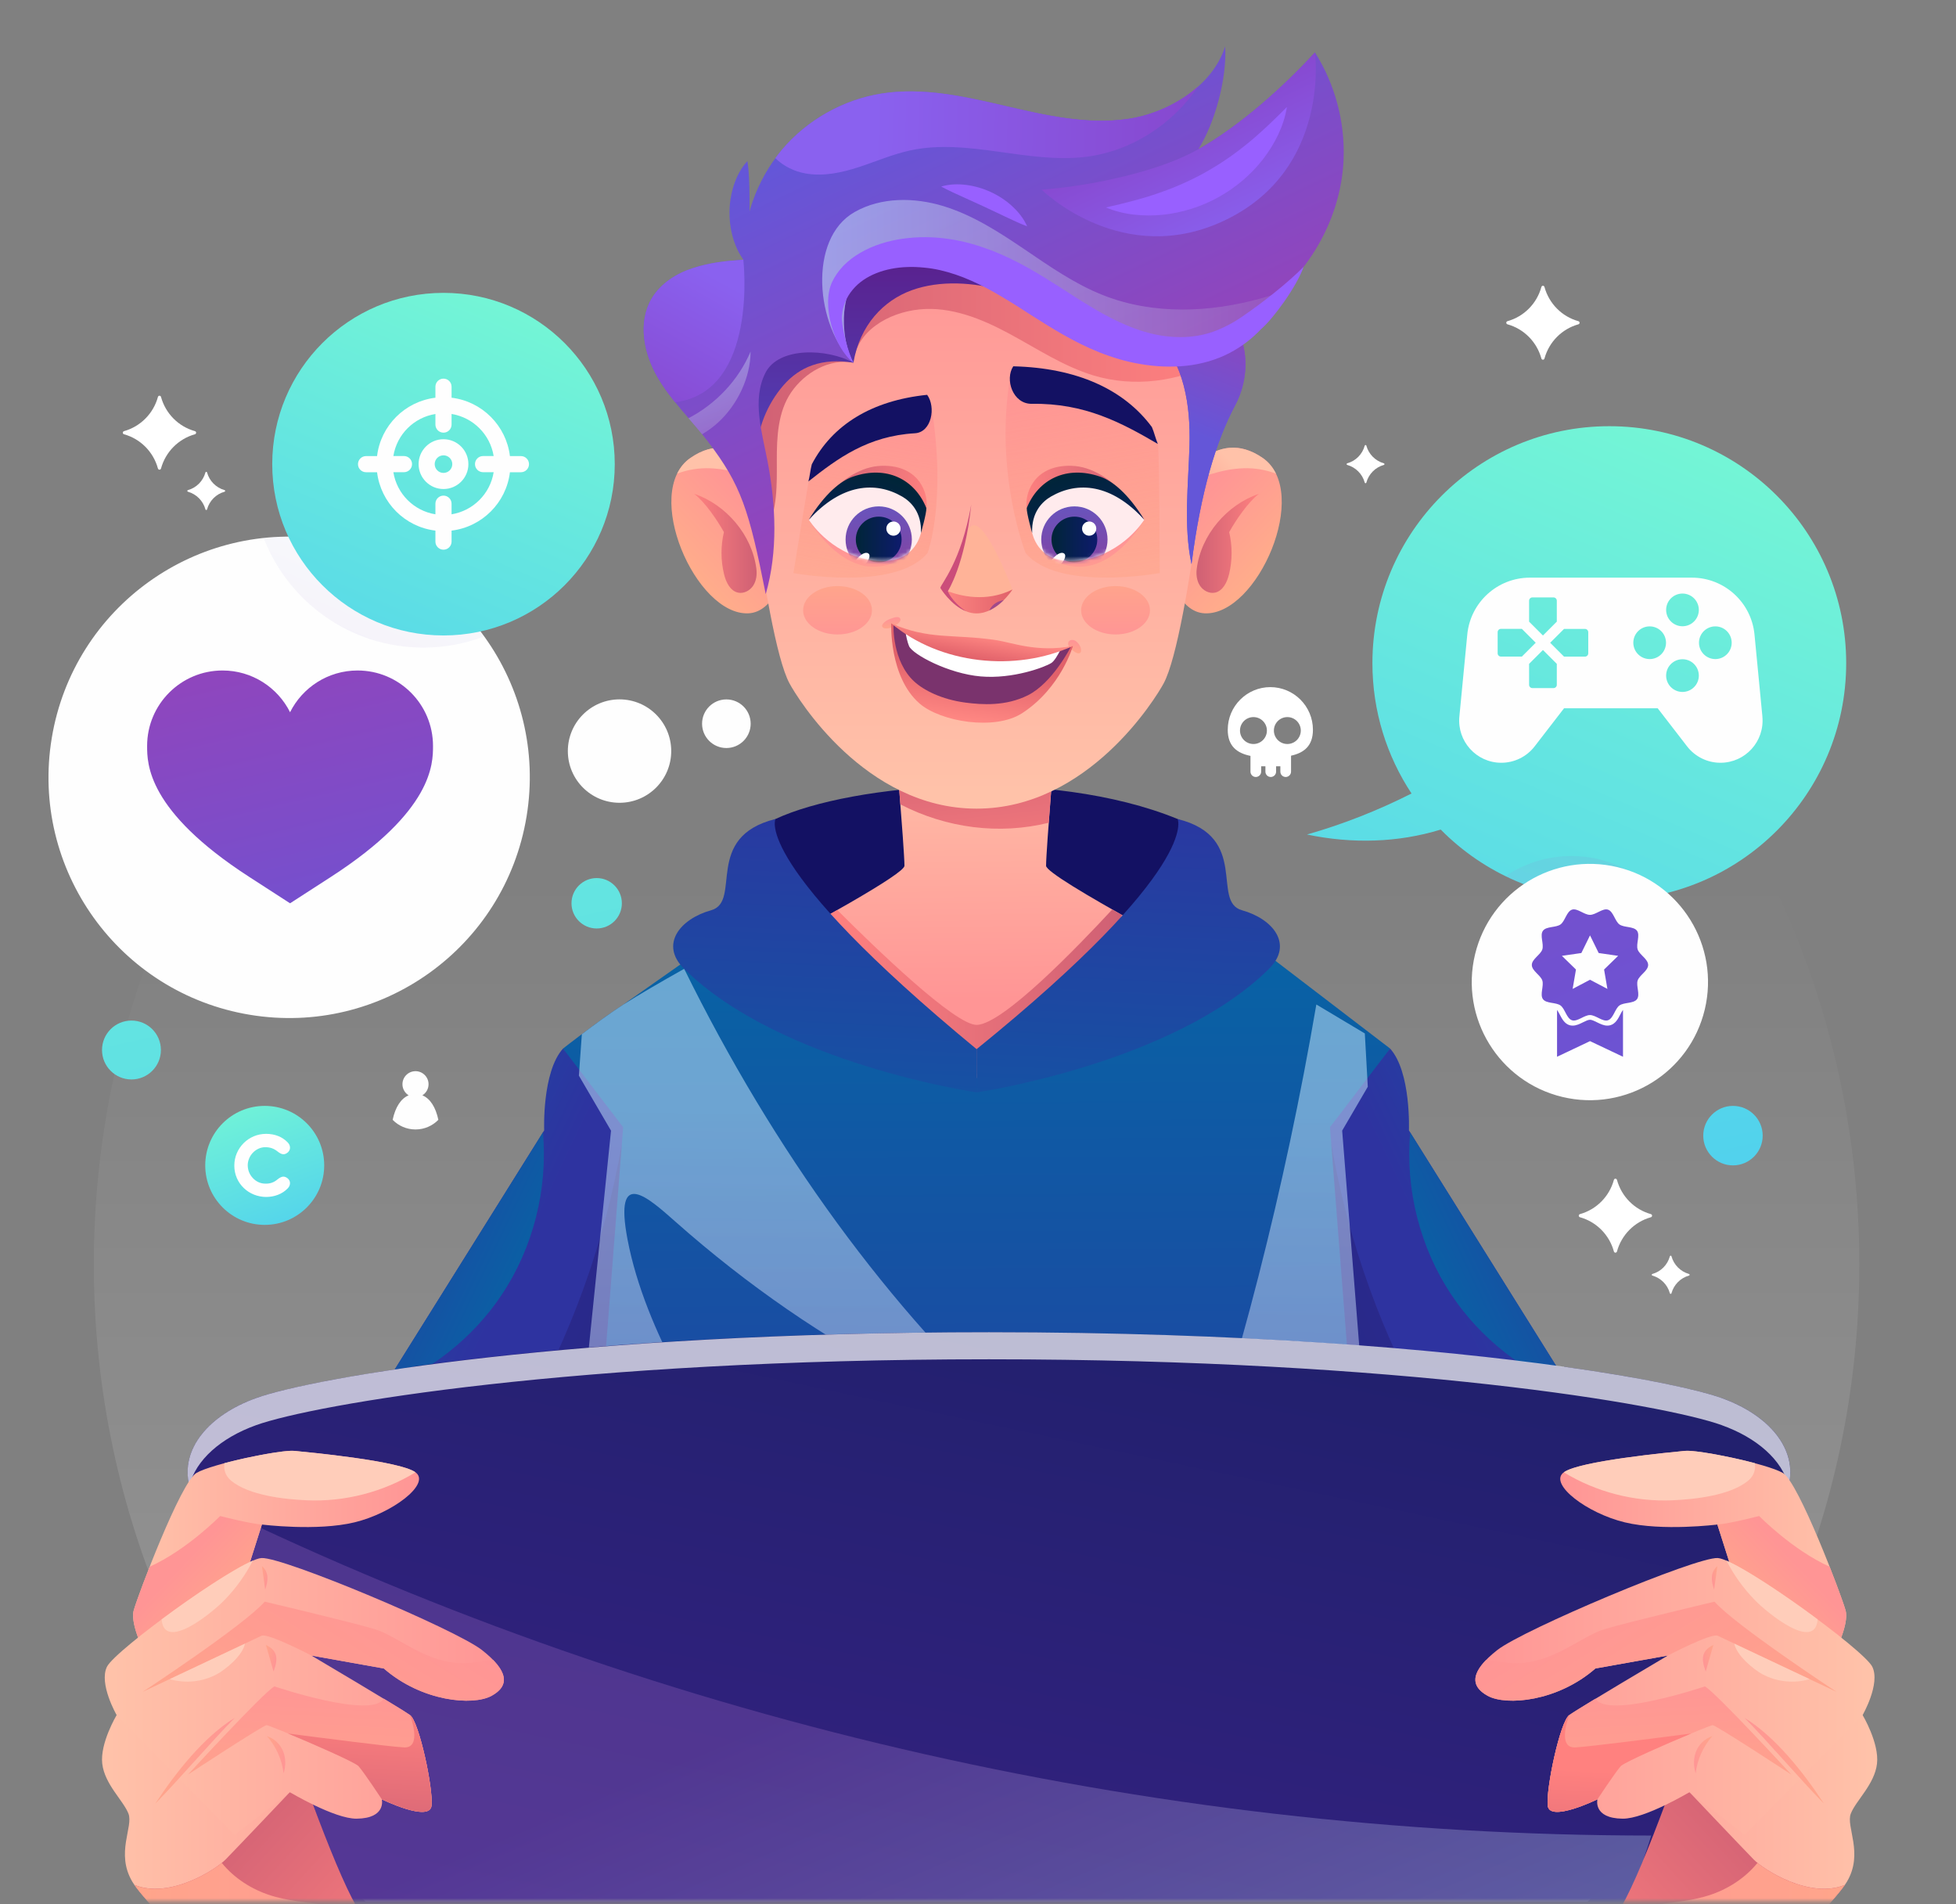 <svg width="487" height="474" viewBox="0 0 487 474" fill="none" xmlns="http://www.w3.org/2000/svg">
<rect x="0" y="0" width="487" height="474" fill="#808080" stroke="none"/>
<path d="M91.02 473.38H395.27C436.97 433.38 462.93 377.1 462.93 314.75C462.93 193.36 364.53 94.96 243.14 94.96C121.75 94.96 23.36 193.37 23.36 314.76C23.36 377.11 49.32 433.38 91.02 473.39V473.38Z" fill="url(#paint0_linear_53_381)"/>
<g opacity="0.66">
<path d="M260.83 412.35C257.46 411.07 254.1 409.77 250.73 408.51C247.6 407.34 244.45 406.2 241.18 405.49C237.91 404.78 234.65 404.53 231.43 405.23C228.83 405.8 226.44 407.01 224.44 408.76C220.63 412.09 218.4 417.11 218.15 422.14C217.88 427.54 220.1 432.75 223.55 436.81C227 440.87 232.27 444.28 237.73 445.37C240.74 445.97 243.91 445.9 246.76 444.68C249.38 443.56 251.35 441.45 253.33 439.48C254.29 438.53 255.27 437.59 256.38 436.82C257.49 436.05 258.7 435.51 260 435.15C262.57 434.43 265.25 434.34 267.88 434.01C270.51 433.68 273.26 433.13 275.45 431.52C277.5 430.02 278.84 427.76 279.33 425.28C279.82 422.8 279.52 420.12 278.42 417.8C277.27 415.36 275.22 413.36 272.91 412C267.64 408.89 261 409.1 255.45 411.37C253.97 411.98 252.55 412.7 251.16 413.48C250.34 413.94 251.08 415.2 251.9 414.74C254.57 413.23 257.55 412.07 260.57 411.47C263.35 410.92 266.24 410.94 268.96 411.73C271.41 412.44 273.75 413.75 275.47 415.65C277.09 417.44 278.09 419.7 278.25 422.11C278.41 424.52 277.84 426.75 276.48 428.64C275.12 430.53 272.81 431.66 270.51 432.18C267.96 432.77 265.32 432.83 262.73 433.19C260.14 433.55 257.55 434.25 255.38 435.83C253.21 437.41 251.43 439.59 249.36 441.36C248.36 442.21 247.26 442.97 246.04 443.47C244.74 444 243.35 444.27 241.95 444.33C236.53 444.54 231.11 441.94 227.11 438.42C223.28 435.05 220.44 430.5 219.61 425.42C218.84 420.7 220.19 415.68 223.04 411.85C224.45 409.96 226.28 408.38 228.38 407.31C231.02 405.96 234.02 405.54 236.96 405.69C240.17 405.85 243.32 406.66 246.38 407.63C249.6 408.64 252.79 409.76 255.98 410.84C257.58 411.38 259.19 411.92 260.79 412.46C260.88 412.49 260.92 412.35 260.83 412.32V412.35Z" fill="#001200"/>
</g>
<g opacity="0.66">
<path d="M274.56 422.51C276.4 422.27 278.24 422.03 280.07 421.79C281.9 421.55 283.79 421.25 285.65 420.97C286.69 420.81 287.73 420.68 288.76 420.46C289.08 420.39 289.27 420.05 289.23 419.74C289.19 419.43 288.91 419.14 288.59 419.17C287.63 419.28 286.68 419.46 285.73 419.63C284.78 419.8 283.9 419.96 282.98 420.13C281.16 420.46 279.35 420.82 277.54 421.18C276.51 421.39 275.49 421.59 274.46 421.8C274.08 421.88 274.16 422.55 274.55 422.49L274.56 422.51Z" fill="#001200"/>
</g>
<g opacity="0.66">
<path d="M275.29 422.58C276.16 423.12 277.09 423.54 278.08 423.83C279.07 424.12 280.13 424.3 281.16 424.32C283.24 424.36 285.33 423.93 287.22 423.06C288.28 422.58 289.31 421.95 290.15 421.15C290.35 420.96 290.34 420.62 290.15 420.43C289.94 420.22 289.65 420.26 289.43 420.43C289.41 420.45 289.39 420.46 289.37 420.48C289.3 420.54 289.42 420.44 289.35 420.5C289.31 420.53 289.27 420.56 289.22 420.6C289.15 420.65 289.08 420.71 289.01 420.76C288.99 420.78 288.85 420.89 288.91 420.84C288.72 420.99 288.52 421.13 288.33 421.26C287.93 421.53 287.5 421.78 287.07 422C286.6 422.24 286.24 422.4 285.78 422.57C285.32 422.74 284.85 422.88 284.38 423C283.41 423.24 282.56 423.35 281.55 423.37C280.54 423.39 279.62 423.34 278.69 423.16C277.61 422.96 276.54 422.63 275.54 422.17C275.26 422.04 275.03 422.42 275.3 422.58H275.29Z" fill="#001200"/>
</g>
<g opacity="0.66">
<path d="M277.17 424.22C277.85 426.03 278.79 427.73 279.97 429.27C281.15 430.81 282.58 432.23 284.17 433.4C285.04 434.04 285.95 434.6 286.91 435.09C287.19 435.23 287.57 435.17 287.72 434.88C287.86 434.62 287.81 434.21 287.51 434.07C286.66 433.67 285.83 433.21 285.05 432.7C284.66 432.44 284.28 432.17 283.9 431.88C283.87 431.86 283.85 431.84 283.82 431.82C283.78 431.79 283.74 431.75 283.69 431.72C283.59 431.64 283.49 431.56 283.39 431.48C283.21 431.33 283.04 431.19 282.87 431.03C282.17 430.41 281.51 429.73 280.9 429.02C280.75 428.84 280.6 428.66 280.45 428.48C280.41 428.43 280.38 428.39 280.34 428.34C280.39 428.41 280.3 428.28 280.29 428.27C280.22 428.17 280.14 428.08 280.07 427.98C279.79 427.6 279.53 427.21 279.28 426.81C279 426.37 278.74 425.91 278.5 425.45C278.38 425.21 278.26 424.97 278.14 424.73C278.03 424.5 277.92 424.24 277.83 424.04C277.76 423.86 277.6 423.74 277.39 423.79C277.22 423.84 277.08 424.05 277.14 424.23L277.17 424.22Z" fill="#001200"/>
</g>
<g opacity="0.66">
<path d="M277.51 424.68C278.09 424.69 278.56 424.75 279.11 424.87C279.38 424.93 279.64 425 279.9 425.08C280.03 425.12 280.15 425.16 280.28 425.21C280.34 425.23 280.4 425.26 280.47 425.28C280.5 425.29 280.53 425.3 280.56 425.32C280.57 425.32 280.7 425.38 280.63 425.35C281.13 425.56 281.62 425.82 282.08 426.11C282.32 426.26 282.55 426.42 282.77 426.59C282.84 426.64 282.78 426.59 282.77 426.59C282.8 426.61 282.82 426.63 282.85 426.65C282.9 426.69 282.95 426.73 283.01 426.78C283.12 426.87 283.23 426.96 283.33 427.05C283.75 427.42 284.14 427.82 284.49 428.25C284.53 428.3 284.58 428.35 284.62 428.41C284.64 428.44 284.75 428.57 284.68 428.48C284.77 428.6 284.86 428.72 284.94 428.84C285.1 429.07 285.26 429.31 285.4 429.55C285.54 429.79 285.67 430.02 285.79 430.26C285.85 430.38 285.91 430.5 285.96 430.62C285.99 430.68 286.01 430.74 286.04 430.8C286.1 430.93 285.99 430.69 286.04 430.82C286.06 430.86 286.07 430.89 286.09 430.93C286.29 431.44 286.46 431.96 286.58 432.49C286.61 432.65 286.65 432.8 286.67 432.96C286.68 433.03 286.69 433.1 286.7 433.18C286.71 433.26 286.68 433.27 286.7 433.16C286.7 433.19 286.71 433.24 286.71 433.28C286.75 433.58 286.77 433.89 286.77 434.19C286.77 434.49 286.77 434.82 286.73 435.13C286.73 435.2 286.72 435.28 286.71 435.35C286.71 435.39 286.69 435.54 286.71 435.34C286.7 435.42 286.69 435.51 286.68 435.59C286.67 435.75 286.65 435.91 286.66 436.07C286.67 436.32 286.83 436.57 287.09 436.63C287.32 436.68 287.64 436.6 287.75 436.36C287.83 436.19 287.89 436.02 287.93 435.84C287.97 435.66 287.99 435.46 288 435.27C288.02 434.99 288.03 434.71 288.02 434.43C288.01 433.83 287.93 433.22 287.81 432.63C287.57 431.48 287.12 430.37 286.52 429.36C285.33 427.36 283.52 425.69 281.37 424.76C280.15 424.24 278.84 423.95 277.51 423.97C277.05 423.97 277.05 424.67 277.51 424.68Z" fill="#001200"/>
</g>
<g opacity="0.66">
<path d="M249.77 408.96C249.17 410.98 249.37 413.18 250.18 415.12C250.99 417.06 252.51 418.85 254.35 419.97C256.19 421.09 258.55 421.57 260.76 421.14C262.97 420.71 265.04 419.44 266.51 417.73C267.98 416.02 269.11 413.72 268.99 411.41C268.97 411.05 268.88 410.75 268.67 410.46C268.46 410.17 268.01 410.11 267.83 410.46C267.76 410.59 267.68 410.72 267.64 410.85C267.6 411 267.57 411.19 267.56 411.34C267.55 411.47 267.54 411.59 267.53 411.72C267.53 411.78 267.52 411.85 267.51 411.91C267.53 411.72 267.5 411.99 267.49 412.02C267.41 412.52 267.31 413.02 267.17 413.5C267.1 413.74 267.01 413.98 266.92 414.22C266.9 414.28 266.87 414.34 266.85 414.4C266.92 414.23 266.84 414.42 266.83 414.45C266.77 414.59 266.71 414.72 266.64 414.85C266.41 415.3 266.14 415.74 265.85 416.15C265.81 416.2 265.78 416.25 265.74 416.3C265.73 416.32 265.59 416.49 265.7 416.35C265.62 416.45 265.54 416.55 265.46 416.65C265.28 416.86 265.09 417.07 264.9 417.26C264.72 417.44 264.53 417.62 264.34 417.78C264.26 417.85 264.18 417.92 264.1 417.99C264.05 418.03 264 418.07 263.95 418.11C264.08 418 263.87 418.17 263.85 418.19C263.42 418.51 262.98 418.79 262.5 419.04C262.29 419.15 262.08 419.25 261.87 419.34C261.68 419.42 262 419.29 261.81 419.37C261.75 419.39 261.69 419.42 261.63 419.44C261.49 419.49 261.35 419.54 261.21 419.59C260.17 419.93 259.37 420.04 258.27 419.96C258.15 419.96 258.03 419.94 257.9 419.93C257.7 419.91 258.03 419.95 257.83 419.93C257.77 419.93 257.71 419.91 257.65 419.9C257.39 419.86 257.14 419.8 256.88 419.73C256.67 419.67 256.46 419.6 256.25 419.53C255.96 419.42 255.91 419.4 255.62 419.27C253.86 418.43 252.46 417.07 251.5 415.37C250.43 413.48 249.89 411.31 250.38 409.13C250.46 408.75 249.91 408.6 249.8 408.97L249.77 408.96Z" fill="#001200"/>
</g>
<path d="M131.1 203.271C136.498 170.627 114.411 139.787 81.767 134.389C49.123 128.991 18.284 151.078 12.885 183.722C7.487 216.366 29.574 247.205 62.218 252.604C94.862 258.002 125.702 235.915 131.1 203.271Z" fill="#FEFEFE"/>
<path d="M72.22 224.85L62.02 218.26C36.63 201.84 36.63 190.1 36.63 185.68C36.63 175.31 45.04 166.9 55.41 166.9C62.77 166.9 69.14 171.13 72.22 177.29C75.3 171.13 81.67 166.9 89.03 166.9C99.4 166.9 107.81 175.31 107.81 185.68C107.81 190.1 107.81 201.85 82.42 218.26L72.22 224.85Z" fill="url(#paint1_linear_53_381)"/>
<path d="M154.25 199.83C161.358 199.83 167.12 194.068 167.12 186.96C167.12 179.852 161.358 174.09 154.25 174.09C147.142 174.09 141.38 179.852 141.38 186.96C141.38 194.068 147.142 199.83 154.25 199.83Z" fill="#FEFEFE"/>
<path d="M186.9 180.15C186.9 183.49 184.19 186.2 180.85 186.2C177.51 186.2 174.8 183.49 174.8 180.15C174.8 176.81 177.51 174.1 180.85 174.1C184.19 174.1 186.9 176.81 186.9 180.15Z" fill="#FEFEFE"/>
<path style="mix-blend-mode:multiply" opacity="0.1" d="M71.99 133.6C69.85 133.6 67.73 133.72 65.65 133.94C71.82 149.89 87.3 161.2 105.42 161.2C110.75 161.2 115.84 160.21 120.54 158.43C109.65 143.39 91.97 133.6 71.99 133.6Z" fill="url(#paint2_linear_53_381)"/>
<path d="M110.42 158.18C133.969 158.18 153.06 139.089 153.06 115.54C153.06 91.99 133.969 72.9 110.42 72.9C86.87 72.9 67.78 91.99 67.78 115.54C67.78 139.089 86.87 158.18 110.42 158.18Z" fill="url(#paint3_linear_53_381)"/>
<path d="M110.42 109.33C107 109.33 104.22 112.11 104.22 115.53C104.22 118.95 107 121.73 110.42 121.73C113.84 121.73 116.62 118.95 116.62 115.53C116.62 112.11 113.84 109.33 110.42 109.33ZM110.42 117.72C109.21 117.72 108.23 116.74 108.23 115.53C108.23 114.32 109.21 113.34 110.42 113.34C111.63 113.34 112.61 114.32 112.61 115.53C112.61 116.74 111.63 117.72 110.42 117.72Z" fill="#FEFEFE"/>
<path d="M129.7 113.53H126.96C126.04 105.94 120.02 99.91 112.43 99V96.26C112.43 95.15 111.53 94.25 110.42 94.25C109.31 94.25 108.41 95.15 108.41 96.26V99C100.82 99.92 94.79 105.94 93.88 113.53H91.14C90.03 113.53 89.13 114.43 89.13 115.54C89.13 116.65 90.03 117.55 91.14 117.55H93.88C94.8 125.14 100.82 131.17 108.41 132.08V134.82C108.41 135.93 109.31 136.83 110.42 136.83C111.53 136.83 112.43 135.93 112.43 134.82V132.08C120.02 131.16 126.05 125.14 126.96 117.55H129.7C130.81 117.55 131.71 116.65 131.71 115.54C131.71 114.43 130.81 113.53 129.7 113.53ZM112.43 128.02V125.38C112.43 124.27 111.53 123.37 110.42 123.37C109.31 123.37 108.41 124.27 108.41 125.38V128.02C103.04 127.16 98.8 122.92 97.94 117.54H100.58C101.69 117.54 102.59 116.64 102.59 115.53C102.59 114.42 101.69 113.52 100.58 113.52H97.94C98.8 108.15 103.04 103.91 108.41 103.05V105.69C108.41 106.8 109.31 107.7 110.42 107.7C111.53 107.7 112.43 106.8 112.43 105.69V103.05C117.8 103.91 122.04 108.15 122.91 113.52H120.27C119.16 113.52 118.26 114.42 118.26 115.53C118.26 116.64 119.16 117.54 120.27 117.54H122.91C122.05 122.91 117.81 127.15 112.43 128.02Z" fill="#FEFEFE"/>
<path d="M400.68 106.09C368.11 106.09 341.7 132.5 341.7 165.07C341.7 177.06 345.29 188.21 351.44 197.52C343.11 201.73 334.4 205.17 325.42 207.73C336.63 210.08 348.06 209.77 358.71 206.5C369.4 217.33 384.25 224.05 400.68 224.05C433.25 224.05 459.66 197.64 459.66 165.07C459.66 132.5 433.25 106.09 400.68 106.09Z" fill="url(#paint4_linear_53_381)"/>
<path d="M438.8 178.37L438.6 176.3L436.83 157.95C436.06 149.92 429.31 143.79 421.24 143.79H380.91C372.84 143.79 366.09 149.92 365.32 157.95L363.35 178.37C362.76 184.53 367.6 189.87 373.79 189.87C377.04 189.87 380.11 188.36 382.09 185.79L389.41 176.31H412.73L420.05 185.79C422.04 188.36 425.1 189.87 428.35 189.87C434.54 189.87 439.39 184.54 438.79 178.37H438.8ZM380.71 149.53C380.71 149.08 381.08 148.71 381.53 148.71H386.79C387.24 148.71 387.61 149.08 387.61 149.53V154.74C386.26 156.09 385.51 156.84 384.16 158.19C382.81 156.84 382.06 156.09 380.71 154.74V149.53ZM373.7 163.44C373.25 163.44 372.88 163.07 372.88 162.62V157.36C372.88 156.91 373.25 156.54 373.7 156.54H378.91C380.26 157.89 381.01 158.64 382.36 159.99C381.01 161.34 380.26 162.09 378.91 163.44H373.7ZM387.61 170.46C387.61 170.91 387.24 171.28 386.79 171.28H381.53C381.08 171.28 380.71 170.91 380.71 170.46V165.25C382.06 163.9 382.81 163.15 384.16 161.8C385.51 163.15 386.26 163.9 387.61 165.25V170.46ZM395.44 162.63C395.44 163.08 395.07 163.45 394.62 163.45H389.41C388.06 162.1 387.31 161.35 385.96 160C387.31 158.65 388.06 157.9 389.41 156.55H394.62C395.07 156.55 395.44 156.92 395.44 157.37V162.63ZM410.73 164.06C408.49 164.06 406.66 162.24 406.66 159.99C406.66 157.74 408.48 155.92 410.73 155.92C412.98 155.92 414.8 157.74 414.8 159.99C414.8 162.24 412.98 164.06 410.73 164.06ZM418.9 172.24C416.66 172.24 414.83 170.42 414.83 168.17C414.83 165.92 416.65 164.1 418.9 164.1C421.15 164.1 422.97 165.92 422.97 168.17C422.97 170.42 421.15 172.24 418.9 172.24ZM418.9 155.89C416.66 155.89 414.83 154.07 414.83 151.82C414.83 149.57 416.65 147.75 418.9 147.75C421.15 147.75 422.97 149.57 422.97 151.82C422.97 154.07 421.15 155.89 418.9 155.89ZM427.08 164.06C424.84 164.06 423.01 162.24 423.01 159.99C423.01 157.74 424.83 155.92 427.08 155.92C429.33 155.92 431.15 157.74 431.15 159.99C431.15 162.24 429.33 164.06 427.08 164.06Z" fill="#FEFEFE"/>
<path d="M97.76 278.75C99.2 280.23 101.22 281.15 103.45 281.15C105.68 281.15 107.69 280.23 109.14 278.75C108.47 275.56 107.07 273.43 105.16 272.65C106.08 272.08 106.7 271.06 106.7 269.89C106.7 268.09 105.24 266.64 103.45 266.64C101.66 266.64 100.2 268.1 100.2 269.89C100.2 271.06 100.82 272.08 101.74 272.65C99.84 273.43 98.44 275.56 97.76 278.75Z" fill="#FEFEFE"/>
<path style="mix-blend-mode:multiply" opacity="0.1" d="M374.83 218.09C382.63 221.9 391.4 224.05 400.68 224.05C404.92 224.05 409.05 223.59 413.03 222.74C407.65 216.81 399.88 213.09 391.24 213.09C385.16 213.09 379.52 214.93 374.83 218.09Z" fill="url(#paint5_linear_53_381)"/>
<path d="M424.449 251.293C428.227 235.496 418.483 219.627 402.686 215.849C386.889 212.071 371.02 221.815 367.242 237.612C363.464 253.409 373.207 269.278 389.004 273.056C404.802 276.834 420.671 267.091 424.449 251.293Z" fill="#FEFEFE"/>
<path d="M404.09 251.4V263.05L395.88 259.16L387.67 263.05V251.4C387.9 251.7 388.12 252.12 388.34 252.54C388.89 253.59 389.51 254.78 390.74 255.18C391 255.26 391.27 255.3 391.55 255.3C392.46 255.3 393.32 254.88 394.14 254.47C394.77 254.16 395.42 253.84 395.88 253.84C396.34 253.84 396.98 254.16 397.61 254.47C398.44 254.88 399.3 255.3 400.2 255.3C400.48 255.3 400.76 255.26 401.01 255.18C402.25 254.78 402.87 253.59 403.41 252.54C403.63 252.12 403.85 251.7 404.08 251.4H404.09ZM407.58 248.71C406.75 249.85 404.34 249.46 403.2 250.29C402.07 251.11 401.7 253.52 400.34 253.97C399.03 254.4 397.32 252.67 395.87 252.67C394.42 252.67 392.71 254.39 391.4 253.97C390.04 253.53 389.67 251.12 388.54 250.29C387.4 249.46 384.99 249.85 384.16 248.71C383.34 247.58 384.44 245.42 384 244.06C383.57 242.75 381.39 241.66 381.39 240.2C381.39 238.74 383.57 237.66 384 236.34C384.44 234.98 383.33 232.82 384.16 231.69C384.99 230.55 387.4 230.94 388.54 230.11C389.67 229.29 390.04 226.88 391.4 226.43C392.71 226 394.42 227.73 395.87 227.73C397.32 227.73 399.03 226.01 400.34 226.43C401.7 226.87 402.07 229.28 403.2 230.11C404.34 230.94 406.75 230.55 407.58 231.69C408.4 232.82 407.29 234.98 407.74 236.34C408.17 237.65 410.35 238.74 410.35 240.2C410.35 241.66 408.17 242.74 407.74 244.06C407.3 245.42 408.41 247.58 407.58 248.71ZM402.88 237.93L398.04 237.23L395.88 232.84L393.72 237.23L388.88 237.93L392.38 241.34L391.55 246.16L395.88 243.88L400.21 246.16L399.38 241.34L402.88 237.93Z" fill="url(#paint6_linear_53_381)"/>
<path d="M316.3 171.04C310.43 171.04 305.68 175.8 305.68 181.66C305.68 185.73 307.97 187.47 311.34 188.16V192.08C311.34 192.82 311.94 193.41 312.67 193.41C313.4 193.41 314 192.81 314 192.08V190.75H315.06V192.08C315.06 192.82 315.66 193.41 316.39 193.41C317.12 193.41 317.72 192.81 317.72 192.08V190.75H318.78V192.08C318.78 192.82 319.38 193.41 320.11 193.41C320.84 193.41 321.44 192.81 321.44 192.08V188.11C324.69 187.4 326.89 185.65 326.89 181.66C326.89 175.79 322.13 171.04 316.27 171.04H316.3ZM312.08 185.2C310.23 185.2 308.73 183.7 308.73 181.85C308.73 180 310.23 178.5 312.08 178.5C313.93 178.5 315.43 180 315.43 181.85C315.43 183.7 313.93 185.2 312.08 185.2ZM320.52 185.2C318.67 185.2 317.17 183.7 317.17 181.85C317.17 180 318.67 178.5 320.52 178.5C322.37 178.5 323.87 180 323.87 181.85C323.87 183.7 322.37 185.2 320.52 185.2Z" fill="white"/>
<path d="M65.91 275.28C57.73 275.28 51.1 281.91 51.1 290.09C51.1 298.27 57.73 304.9 65.91 304.9C74.09 304.9 80.72 298.27 80.72 290.09C80.72 281.91 74.09 275.28 65.91 275.28Z" fill="url(#paint7_linear_53_381)"/>
<path d="M61.69 290.14C61.69 291.26 62.13 292.36 62.91 293.2C63.7 294.07 64.77 294.61 65.97 294.63C67.15 294.68 68.16 294.38 69.09 293.58C69.62 293.17 70.08 292.89 70.55 292.89C70.94 292.89 71.32 293.06 71.68 293.37C72.03 293.68 72.21 294.08 72.21 294.55C72.19 295.03 71.98 295.47 71.6 295.85C70.28 297.21 68.34 297.95 66.26 297.95C64.18 297.95 62.12 297.13 60.67 295.7C59.21 294.3 58.34 292.31 58.34 290.19V290.17C58.34 290.17 58.34 290.15 58.36 290.15V290.13C58.36 290.13 58.34 290.13 58.34 290.11C58.34 287.96 59.21 286 60.67 284.54C62.12 283.09 64.1 282.24 66.26 282.24C68.42 282.24 70.29 282.98 71.6 284.34C71.98 284.72 72.19 285.16 72.21 285.64C72.21 286.12 72.03 286.53 71.68 286.84C71.32 287.15 70.96 287.32 70.58 287.32C70.07 287.32 69.61 287.02 69.08 286.61C68.16 285.87 67.19 285.56 66.05 285.56C64.85 285.56 63.72 286.12 62.91 286.99C62.12 287.84 61.68 288.96 61.68 290.08L61.66 290.11L61.68 290.13L61.69 290.14Z" fill="#FEFEFE"/>
<path d="M401.82 311.51C400.69 307.38 397.48 304.14 393.38 303C392.98 302.89 392.98 302.33 393.38 302.22C397.48 301.07 400.69 297.84 401.82 293.71C401.93 293.3 402.48 293.3 402.59 293.71C403.72 297.84 406.93 301.08 411.03 302.22C411.43 302.33 411.43 302.89 411.03 303C406.93 304.15 403.72 307.38 402.59 311.51C402.48 311.92 401.93 311.92 401.82 311.51Z" fill="white"/>
<path d="M415.76 321.92C415.18 319.79 413.52 318.12 411.4 317.52C411.19 317.46 411.19 317.18 411.4 317.12C413.52 316.53 415.18 314.86 415.76 312.72C415.82 312.51 416.1 312.51 416.16 312.72C416.74 314.85 418.4 316.52 420.52 317.12C420.73 317.18 420.73 317.46 420.52 317.52C418.4 318.11 416.74 319.78 416.16 321.92C416.1 322.13 415.82 322.13 415.76 321.92Z" fill="white"/>
<path d="M383.77 89.24C382.64 85.11 379.43 81.87 375.33 80.73C374.93 80.62 374.93 80.06 375.33 79.95C379.43 78.8 382.64 75.57 383.77 71.44C383.88 71.03 384.43 71.03 384.54 71.44C385.67 75.57 388.88 78.81 392.98 79.95C393.38 80.06 393.38 80.62 392.98 80.73C388.88 81.88 385.67 85.11 384.54 89.24C384.43 89.64 383.88 89.64 383.77 89.24Z" fill="white"/>
<path d="M339.79 120.13C339.21 118 337.55 116.33 335.43 115.73C335.22 115.67 335.22 115.39 335.43 115.33C337.55 114.74 339.21 113.07 339.79 110.93C339.85 110.72 340.13 110.72 340.19 110.93C340.77 113.06 342.43 114.73 344.55 115.33C344.76 115.39 344.76 115.67 344.55 115.73C342.43 116.32 340.77 117.99 340.19 120.13C340.13 120.34 339.85 120.34 339.79 120.13Z" fill="white"/>
<path d="M39.32 116.61C38.19 112.48 34.98 109.24 30.88 108.1C30.48 107.99 30.48 107.43 30.88 107.32C34.98 106.17 38.19 102.94 39.32 98.81C39.43 98.4 39.98 98.4 40.09 98.81C41.22 102.94 44.43 106.18 48.53 107.32C48.93 107.43 48.93 107.99 48.53 108.1C44.43 109.25 41.22 112.48 40.09 116.61C39.98 117.02 39.43 117.02 39.32 116.61Z" fill="white"/>
<path d="M51.15 126.8C50.57 124.67 48.91 123 46.79 122.4C46.58 122.34 46.58 122.06 46.79 122C48.91 121.41 50.57 119.74 51.15 117.6C51.21 117.39 51.49 117.39 51.55 117.6C52.13 119.73 53.79 121.4 55.91 122C56.12 122.06 56.12 122.34 55.91 122.4C53.79 122.99 52.13 124.66 51.55 126.8C51.49 127.01 51.21 127.01 51.15 126.8Z" fill="white"/>
<path d="M32.73 268.7C36.778 268.7 40.06 265.418 40.06 261.37C40.06 257.322 36.778 254.04 32.73 254.04C28.682 254.04 25.4 257.322 25.4 261.37C25.4 265.418 28.682 268.7 32.73 268.7Z" fill="url(#paint8_linear_53_381)"/>
<path d="M438.87 282.69C438.87 286.78 435.55 290.09 431.47 290.09C427.39 290.09 424.07 286.77 424.07 282.69C424.07 278.61 427.39 275.28 431.47 275.28C435.55 275.28 438.87 278.6 438.87 282.69Z" fill="url(#paint9_linear_53_381)"/>
<path d="M154.83 224.85C154.83 228.32 152.02 231.12 148.56 231.12C145.1 231.12 142.29 228.31 142.29 224.85C142.29 221.39 145.1 218.57 148.56 218.57C152.02 218.57 154.83 221.38 154.83 224.85Z" fill="url(#paint10_linear_53_381)"/>
<mask id="mask0_53_381" style="mask-type:luminance" maskUnits="userSpaceOnUse" x="0" y="0" width="487" height="474">
<path d="M3.05176e-05 473.38L486.29 473.38L486.29 -0L3.05176e-05 -0L3.05176e-05 473.38Z" fill="white"/>
</mask>
<g mask="url(#mask0_53_381)">
<path d="M29.04 426.92C29.04 426.92 24.85 433.92 25.46 439.04C26.07 444.16 30.67 448.16 31.97 451.42C33.28 454.68 28.71 461.27 32.95 468.41C37.19 475.55 68.63 505.87 77.53 508.15C86.43 510.43 107.95 507.95 111.54 498.75C115.13 489.56 114.15 455.97 114.15 455.97L88.39 399.83L29.04 426.91V426.92Z" fill="url(#paint11_linear_53_381)"/>
<path d="M111.55 498.76C112.18 497.16 112.66 494.8 113.04 492.01L108.43 468.25L79.83 450.07L72.18 446.09C72.18 446.09 59.19 459.78 56.18 462.86C53.63 465.46 42.23 472.74 33.5 469.21C39.31 477.56 68.95 505.95 77.55 508.15C86.45 510.43 107.97 507.95 111.56 498.75L111.55 498.76Z" fill="url(#paint12_linear_53_381)"/>
<path d="M99.6 484.58C97.13 479.09 91.05 476.14 85.17 474.89C79.28 473.64 73.14 473.63 67.4 471.82C62.68 470.33 58.33 467.54 55.22 463.72C51.49 466.75 41.4 472.42 33.49 469.22C39.3 477.57 68.94 505.96 77.54 508.16C86.44 510.44 107.96 507.96 111.55 498.76C112.18 497.16 112.66 494.8 113.04 492.01L111.49 484.05L99.6 484.58Z" fill="url(#paint13_linear_53_381)"/>
<path d="M463.75 426.92C463.75 426.92 467.94 433.92 467.33 439.04C466.72 444.16 462.12 448.16 460.82 451.42C459.51 454.68 464.08 461.27 459.84 468.41C455.6 475.55 424.16 505.87 415.26 508.15C406.36 510.43 384.84 507.95 381.25 498.75C377.66 489.56 378.64 455.97 378.64 455.97L404.4 399.83L463.75 426.91V426.92Z" fill="url(#paint14_linear_53_381)"/>
<path d="M381.25 498.76C380.62 497.16 380.14 494.8 379.76 492.01L384.37 468.25L412.97 450.07L420.62 446.09C420.62 446.09 433.61 459.78 436.62 462.86C439.17 465.46 450.57 472.74 459.3 469.21C453.49 477.56 423.85 505.95 415.25 508.15C406.35 510.43 384.83 507.95 381.24 498.75L381.25 498.76Z" fill="url(#paint15_linear_53_381)"/>
<path d="M393.19 484.58C395.66 479.09 401.74 476.14 407.62 474.89C413.51 473.64 419.65 473.63 425.39 471.82C430.11 470.33 434.46 467.54 437.57 463.72C441.3 466.75 451.39 472.42 459.3 469.22C453.49 477.57 423.85 505.96 415.25 508.16C406.35 510.44 384.83 507.96 381.24 498.76C380.61 497.16 380.13 494.8 379.75 492.01L381.3 484.05L393.19 484.58Z" fill="url(#paint16_linear_53_381)"/>
<path d="M293.21 203.87C261.42 190.85 212.13 194.97 193.07 203.87C174.01 212.77 229.6 265.97 243.69 264.84C257.78 263.71 310.49 210.95 293.21 203.87Z" fill="#131163"/>
<path d="M181.3 241.34C183.25 246.12 185.37 250.83 187.5 255.58C192.46 266.67 197.25 277.92 205.34 286.34C222.87 304.61 248.9 313.83 271.77 307.92C298.24 301.08 315.66 279.75 328.76 254.15C300.04 239.25 260.44 218.21 260.45 215.51C260.46 211.28 263.06 180.46 263.06 180.46H222.58C222.58 180.46 225.17 211.28 225.19 215.51C225.19 217.48 203.97 229.29 181.32 241.33L181.3 241.34Z" fill="url(#paint17_linear_53_381)"/>
<path d="M261.11 204.8C248.83 207.84 235.69 206.18 224.17 200.23C223.44 190.74 222.57 180.48 222.57 180.48H263.05C263.05 180.48 261.88 194.39 261.11 204.8Z" fill="url(#paint18_linear_53_381)"/>
<path d="M279.34 227.77C278.51 227.3 277.7 226.85 276.91 226.4C268.15 235.86 249.82 254.83 243.26 255.12C237.91 255.36 217.61 235.68 208.47 226.53C207.67 226.99 206.84 227.45 205.99 227.93C210.6 240.24 223.02 267.29 243.12 267.24C261.86 267.19 274.41 240.52 279.34 227.78V227.77Z" fill="url(#paint19_linear_53_381)"/>
<path style="mix-blend-mode:multiply" opacity="0.3" d="M390.61 422.8L390.09 422.25L390.61 422.8Z" fill="url(#paint20_linear_53_381)"/>
<path d="M357.79 579.26L334.17 281.44L346.11 261.01L293.98 221.13C293.98 221.13 252.42 268.56 243.13 268.34C232.07 268.07 192.99 223.5 192.99 223.5L155.22 250.04C149.58 253.63 140.17 261.02 140.17 261.02L152.11 281.45L121.66 579.27H357.78L357.79 579.26Z" fill="url(#paint21_linear_53_381)"/>
<path d="M346.1 261.01C351.37 266.87 350.79 281.37 350.79 281.37L396.37 354.26H336.87L331.13 280.59L346.1 261.01Z" fill="url(#paint22_linear_53_381)"/>
<path style="mix-blend-mode:multiply" opacity="0.2" d="M336.88 354.26H356.55C344.19 332.77 335.64 309.1 331.45 284.66L336.88 354.26Z" fill="url(#paint23_linear_53_381)"/>
<path d="M351.09 281.86C349.87 296 353.51 310.56 361.41 322.37C368.59 333.1 379.21 341.43 391.24 346.07L351.09 281.87V281.86Z" fill="url(#paint24_linear_53_381)"/>
<path d="M140.18 261.01C134.91 266.87 135.49 281.37 135.49 281.37L89.91 354.26H149.41L155.15 280.59L140.18 261.01Z" fill="url(#paint25_linear_53_381)"/>
<path style="mix-blend-mode:multiply" opacity="0.2" d="M149.4 354.26H129.73C142.09 332.77 150.64 309.1 154.83 284.66L149.4 354.26Z" fill="url(#paint26_linear_53_381)"/>
<path d="M135.19 281.86C136.41 296 132.77 310.56 124.87 322.37C117.69 333.1 107.07 341.43 95.04 346.07L135.19 281.87V281.86Z" fill="url(#paint27_linear_53_381)"/>
<path style="mix-blend-mode:multiply" opacity="0.5" d="M357.79 579.26L334.17 281.44L340.55 270.52L339.81 257.25L327.74 250.04C319.9 295.83 308.5 340.41 293.75 382.68C288.31 398.26 281.6 414.63 270.24 421.36C258.76 428.16 245.53 423.28 234.1 416.34C216.8 405.84 201.01 390.57 187.65 371.9C175.99 355.6 160.6 331.48 156.24 308.53C152.78 290.34 161.36 298.08 168.16 304.1C177.16 312.07 186.47 319.35 196.02 325.93C205.57 332.51 215.37 338.37 225.37 343.48C233.81 347.8 247.1 349.37 254.47 356.05C221.42 326.05 192.75 286.65 170.34 241.16C164.38 244.51 158.94 247.68 155.24 250.04C152.19 251.99 148.04 255.03 144.87 257.43L144.13 267.75L152.13 281.45L121.68 579.27H357.8L357.79 579.26ZM301.37 475.89C273.58 488.7 246.71 475.09 220.34 457.28C193.97 439.47 175.94 407.24 165.64 368.7C203.33 420.07 250.59 457.39 301.37 475.89Z" fill="url(#paint28_linear_53_381)"/>
<path d="M192.22 120.39C192.22 120.39 183.93 105.62 171.87 114.02C159.81 122.42 173.17 153.22 186.32 152.67C192.84 152.4 195.22 142.64 195.22 142.64L192.23 120.39H192.22Z" fill="url(#paint29_linear_53_381)"/>
<path d="M172.83 122.92C180.81 125.63 187.25 133.15 188.32 141.59C188.5 143.03 188.32 144.57 187.52 145.79C186.72 147 185.23 147.81 183.81 147.53C181.81 147.13 180.75 144.92 180.27 142.93C179.44 139.5 179.43 135.88 180.24 132.45C178.59 129.49 175.53 124.98 172.84 122.93L172.83 122.92Z" fill="url(#paint30_linear_53_381)"/>
<path d="M192.22 120.39C192.22 120.39 183.93 105.62 171.87 114.02C170.43 115.02 169.36 116.35 168.6 117.9C171.17 116.92 173.98 116.46 176.7 116.56C182.14 116.76 187.31 118.7 192.3 121L192.22 120.39Z" fill="url(#paint31_linear_53_381)"/>
<path d="M294.06 120.39C294.06 120.39 302.35 105.62 314.41 114.02C326.47 122.42 313.11 153.22 299.96 152.67C293.44 152.4 291.06 142.64 291.06 142.64L294.05 120.39H294.06Z" fill="url(#paint32_linear_53_381)"/>
<path d="M313.45 122.92C305.47 125.63 299.03 133.15 297.96 141.59C297.78 143.03 297.96 144.57 298.76 145.79C299.56 147 301.05 147.81 302.47 147.53C304.47 147.13 305.53 144.92 306.01 142.93C306.84 139.5 306.85 135.88 306.04 132.45C307.69 129.49 310.75 124.98 313.44 122.93L313.45 122.92Z" fill="url(#paint33_linear_53_381)"/>
<path d="M294.06 120.39C294.06 120.39 302.35 105.62 314.41 114.02C315.85 115.02 316.92 116.35 317.68 117.9C315.11 116.92 312.3 116.46 309.58 116.56C304.14 116.76 298.97 118.7 293.98 121L294.06 120.39Z" fill="url(#paint34_linear_53_381)"/>
<path d="M243.13 39.22C195.65 39.22 183.38 91.08 183.38 91.08C183.38 91.08 190.03 157.95 196.56 170.1C198.51 173.73 215.34 201.29 243.13 201.29H243.16C270.95 201.29 287.78 173.73 289.73 170.1C296.25 157.95 302.91 91.08 302.91 91.08C302.91 91.08 290.64 39.22 243.16 39.22H243.13Z" fill="url(#paint35_linear_53_381)"/>
<path d="M223.56 155.25C222.68 155.94 221.48 156.57 220.3 156.41C220.03 156.37 219.77 156.23 219.66 156C219.43 155.53 220.14 154.91 220.49 154.65C221.07 154.23 221.76 154 222.45 153.77C223.04 153.57 223.86 153.46 224.13 153.98C224.36 154.42 223.97 154.92 223.57 155.24L223.56 155.25Z" fill="url(#paint36_linear_53_381)"/>
<path d="M269.06 161.23C269.44 162.43 268.85 163.37 267.02 161.86C266.67 161.57 266.31 161.26 266.1 160.87C265.89 160.48 265.86 159.97 266.14 159.63C266.54 159.15 267.38 159.22 267.9 159.61C268.48 160.05 268.88 160.67 269.06 161.23Z" fill="url(#paint37_linear_53_381)"/>
<path d="M221.9 155.16C221.9 155.16 221.31 168.48 228.95 175.12C234.17 179.65 247.71 181.95 254.52 177.51C264.2 171.2 267.13 160.8 267.13 160.8C267.13 160.8 259.76 164.47 246 162.4C232.3 160.34 228.29 160.16 221.9 155.16Z" fill="url(#paint38_linear_53_381)"/>
<path d="M266.57 161.06L262.74 162.18C259.2 162.95 253.57 163.55 246 162.41C234.67 160.7 227.36 158.56 222.46 155.64C222.46 155.64 222.11 164.61 227.64 169.66C229.98 171.8 234.39 174.1 240.36 174.89C244.5 175.43 250.41 175.83 255.92 173.07C262.08 169.98 266.58 161.07 266.58 161.07L266.57 161.06Z" fill="#7A336D"/>
<path d="M261.71 165.07C262.5 164.57 263.35 163.11 264 161.81L262.75 162.17C259.21 162.94 253.58 163.54 246.01 162.4C236.75 161.01 230.18 159.32 225.41 157.15C225.62 158.4 225.92 159.84 226.33 160.82C227.19 162.88 236.12 167.69 244.19 168.38C252.26 169.07 260.16 166.04 261.71 165.06V165.07Z" fill="white"/>
<path d="M267.13 160.8C252.8 167.35 234.06 165.4 221.89 155.16C231.23 159.29 237.25 157.78 247.7 159.29C252.19 159.94 258.01 162.48 267.13 160.8Z" fill="url(#paint39_linear_53_381)"/>
<path d="M236.61 39.56C194.51 44.02 183.38 91.08 183.38 91.08C183.38 91.08 185.3 110.41 188.1 130.17L190.92 131.97C193.58 126.72 193.43 120.56 193.41 114.67C193.39 108.79 193.67 102.53 196.98 97.67C200.36 92.7 206.58 89.15 212.49 90.28C213.13 82.48 221.13 77.8 228.92 77.02C236.71 76.24 244.36 79.33 251.25 83.04C258.14 86.75 264.75 91.18 272.24 93.45C282.28 96.49 293.44 95.03 302.65 90.06C300.95 83.95 290.73 51.84 261.31 42.05C258.67 41.45 256 40.95 253.31 40.55C247.8 39.74 242.21 39.41 236.63 39.55L236.61 39.56Z" fill="url(#paint40_linear_53_381)"/>
<path d="M188.3 112.79C188.59 106.63 191.01 100.6 195.04 95.94C199.07 91.28 204.69 89.02 212.48 90.28C214.09 80.93 219.96 74.79 227.02 72.24C234.08 69.69 242.48 70.27 249.7 72.34C246.58 66.6 240.4 63.06 234.07 61.44C220.8 58.04 205.83 62.37 196.43 72.34C187.03 82.31 184.13 99.73 188.3 112.79Z" fill="url(#paint41_linear_53_381)"/>
<path d="M278.64 102.54C283.55 104.22 288.28 110.51 288.28 110.51C288.68 111.87 288.75 142.65 288.75 142.65C288.75 142.65 263.29 147.33 255.34 137.63C255.34 137.63 247.59 118.07 251.44 94.24L278.65 102.54H278.64Z" fill="url(#paint42_linear_53_381)"/>
<path d="M284.89 129.38C284.89 129.38 278.57 140.45 269.66 141.03C260.75 141.6 257.72 134.22 257.72 134.22L284.89 129.38Z" fill="url(#paint43_linear_53_381)"/>
<path d="M256.89 100.52C252.16 100.59 250.13 94.42 252.28 91.18C268.13 91.56 279.84 96.92 286.8 106.31C287.4 107.7 287.68 109.12 288.28 110.51C279.24 105.23 270.1 100.31 256.89 100.52Z" fill="#131163"/>
<path d="M284.89 129.379C284.89 129.379 277.2 116.249 266.8 115.949C257.14 115.669 255.07 123.239 255.63 126.469C256.19 129.699 284.89 129.379 284.89 129.379Z" fill="url(#paint44_linear_53_381)"/>
<path d="M284.89 129.38C284.89 129.38 279.82 137.65 269.69 139.37C259.7 141.06 257.52 134.67 256.99 132.7C256.46 130.73 256.95 124.02 261.25 122.51C265.54 121 273.21 115.96 284.9 129.39L284.89 129.38Z" fill="#FFEBED"/>
<path d="M255.64 126.46C258.52 119.32 265.5 115.77 273.89 118.64C276.91 119.67 280.84 122.78 284.9 129.37C276.69 120.35 268.3 119.77 261.67 123.6C259.55 124.83 256.75 127.5 256.99 132.69C256.99 132.69 255.55 127.67 255.64 126.46Z" fill="url(#paint45_linear_53_381)"/>
<mask id="mask1_53_381" style="mask-type:luminance" maskUnits="userSpaceOnUse" x="256" y="120" width="29" height="20">
<path d="M284.89 129.38C284.89 129.38 279.82 137.65 269.69 139.37C259.7 141.06 257.52 134.67 256.99 132.7C256.46 130.73 256.95 124.02 261.25 122.51C265.54 121 273.21 115.96 284.9 129.39L284.89 129.38Z" fill="white"/>
</mask>
<g mask="url(#mask1_53_381)">
<path d="M267.5 142.55C272.057 142.55 275.75 138.856 275.75 134.3C275.75 129.743 272.057 126.05 267.5 126.05C262.944 126.05 259.25 129.743 259.25 134.3C259.25 138.856 262.944 142.55 267.5 142.55Z" fill="url(#paint46_linear_53_381)"/>
<path d="M267.5 140C270.648 140 273.2 137.448 273.2 134.3C273.2 131.152 270.648 128.6 267.5 128.6C264.352 128.6 261.8 131.152 261.8 134.3C261.8 137.448 264.352 140 267.5 140Z" fill="url(#paint47_linear_53_381)"/>
<path d="M261.16 141.65C260.32 140.72 263.48 136.81 264.91 137.76C266.34 138.71 262.39 143.01 261.16 141.65ZM271.18 129.81C270.2 129.81 269.41 130.6 269.41 131.58C269.41 132.56 270.2 133.35 271.18 133.35C272.16 133.35 272.95 132.56 272.95 131.58C272.95 130.6 272.16 129.81 271.18 129.81Z" fill="white"/>
</g>
<path d="M214.54 107C209.63 108.68 202.12 115.58 202.12 115.58C201.72 116.94 197.54 142.66 197.54 142.66C197.54 142.66 223 147.34 230.95 137.64C230.95 137.64 235.75 125 231.9 101.17L214.54 107.01V107Z" fill="url(#paint48_linear_53_381)"/>
<path d="M201.39 129.38C201.39 129.38 207.71 140.45 216.62 141.03C225.53 141.6 228.56 134.22 228.56 134.22L201.39 129.38Z" fill="url(#paint49_linear_53_381)"/>
<path d="M227.79 107.85C231.96 107.61 233.07 101.35 230.84 98.28C216.95 99.71 207.23 105.8 202.12 115.58C201.75 117 201.65 118.43 201.27 119.85C208.65 114.01 216.16 108.52 227.79 107.85Z" fill="#131163"/>
<path d="M201.39 129.38C201.39 129.38 209.08 116.25 219.48 115.95C229.14 115.67 231.21 123.24 230.65 126.47C230.09 129.7 201.39 129.38 201.39 129.38Z" fill="url(#paint50_linear_53_381)"/>
<path d="M201.39 129.38C201.39 129.38 206.46 137.65 216.59 139.37C226.58 141.06 228.76 134.67 229.29 132.7C229.82 130.73 229.33 124.02 225.03 122.51C220.74 121 213.07 115.96 201.38 129.39L201.39 129.38Z" fill="#FFEBED"/>
<path d="M230.64 126.46C227.76 119.32 220.78 115.77 212.39 118.64C209.37 119.67 205.44 122.78 201.38 129.37C209.59 120.35 217.98 119.77 224.61 123.6C226.73 124.83 229.53 127.5 229.29 132.69C229.29 132.69 230.73 127.67 230.64 126.46Z" fill="url(#paint51_linear_53_381)"/>
<mask id="mask2_53_381" style="mask-type:luminance" maskUnits="userSpaceOnUse" x="201" y="120" width="29" height="20">
<path d="M201.39 129.38C201.39 129.38 206.46 137.65 216.59 139.37C226.58 141.06 228.76 134.67 229.29 132.7C229.82 130.73 229.33 124.02 225.03 122.51C220.74 121 213.07 115.96 201.38 129.39L201.39 129.38Z" fill="white"/>
</mask>
<g mask="url(#mask2_53_381)">
<path d="M218.78 142.55C223.336 142.55 227.03 138.856 227.03 134.3C227.03 129.743 223.336 126.05 218.78 126.05C214.224 126.05 210.53 129.743 210.53 134.3C210.53 138.856 214.224 142.55 218.78 142.55Z" fill="url(#paint52_linear_53_381)"/>
<path d="M224.48 134.3C224.48 137.45 221.93 140 218.78 140C215.63 140 213.08 137.45 213.08 134.3C213.08 131.15 215.63 128.6 218.78 128.6C221.93 128.6 224.48 131.15 224.48 134.3Z" fill="url(#paint53_linear_53_381)"/>
<path d="M212.44 141.65C211.6 140.72 214.76 136.81 216.19 137.76C217.62 138.71 213.67 143.01 212.44 141.65ZM222.45 129.81C221.47 129.81 220.68 130.6 220.68 131.58C220.68 132.56 221.47 133.35 222.45 133.35C223.43 133.35 224.22 132.56 224.22 131.58C224.22 130.6 223.43 129.81 222.45 129.81Z" fill="white"/>
</g>
<path d="M240.83 132.51C243.67 124.41 252.08 146.74 252.08 146.74C252.08 146.74 248.33 152.69 243.14 152.69C237.95 152.69 234.13 146.33 234.13 146.33C234.13 146.33 236.44 145.04 240.83 132.51Z" fill="#FFB398"/>
<path d="M234.12 146.33C234.12 146.33 236.7 150.62 240.51 152.15C240.53 152.15 240.53 152.17 240.55 152.17C241.35 152.5 242.21 152.69 243.13 152.69C248.33 152.69 252.09 146.74 252.09 146.74C245.55 149.99 239.08 148.35 236 147.16C234.81 146.72 234.12 146.34 234.12 146.34V146.33Z" fill="url(#paint54_linear_53_381)"/>
<path d="M234.12 146.33C234.12 146.33 236.7 150.62 240.51 152.15C236.89 149.7 235.99 147.16 235.99 147.16C235.99 147.16 240.27 140.58 241.82 125.59C239.32 139.86 234.25 145.38 234.12 146.34V146.33Z" fill="#CB4D7A"/>
<path d="M248.06 150.02C248.63 149.69 249.26 149.51 249.91 149.37C248.96 150.32 247.73 151.3 246.3 151.95C246.68 151.15 247.3 150.46 248.07 150.02H248.06Z" fill="#9F4A8B"/>
<path d="M269.18 151.91C269.18 155.23 273.02 157.93 277.75 157.93C282.48 157.93 286.32 155.24 286.32 151.91C286.32 148.58 282.48 145.89 277.75 145.89C273.02 145.89 269.18 148.58 269.18 151.91Z" fill="url(#paint55_linear_53_381)"/>
<path d="M217.1 151.91C217.1 155.23 213.26 157.93 208.53 157.93C203.8 157.93 199.96 155.24 199.96 151.91C199.96 148.58 203.8 145.89 208.53 145.89C213.26 145.89 217.1 148.58 217.1 151.91Z" fill="url(#paint56_linear_53_381)"/>
<path d="M170.33 241.16C164.19 235.1 169.3 228.74 177.06 226.58C184.82 224.42 175 208.35 193.08 203.87C193.08 203.87 187.11 214.93 243.16 261.17V271.92C243.16 271.92 194.28 264.81 170.34 241.17L170.33 241.16Z" fill="url(#paint57_linear_53_381)"/>
<path d="M315.95 241.16C322.09 235.1 316.98 228.74 309.22 226.58C301.46 224.42 311.28 208.35 293.2 203.87C293.2 203.87 299.15 215.79 243.14 261.17V271.92C243.14 271.92 292 264.81 315.95 241.17V241.16Z" fill="url(#paint58_linear_53_381)"/>
<path d="M304.43 77.29C306.44 76.85 309.24 84.64 309.55 85.97C310.72 90.93 309.94 96.35 307.55 100.84C302.82 109.72 298.98 122.22 296.66 140.44C294.63 130.85 295.89 120.59 296.16 110.79C296.43 100.99 294.85 90.31 287.82 83.48C292.97 79.56 298.11 78.67 304.43 77.29Z" fill="url(#paint59_linear_53_381)"/>
<path d="M304.43 77.29C306.44 76.85 309.24 84.64 309.55 85.97C310.72 90.93 309.94 96.35 307.55 100.84C302.82 109.72 298.98 122.22 296.66 140.44C294.63 130.85 295.89 120.59 296.16 110.79C296.43 100.99 294.85 90.31 287.82 83.48C292.97 79.56 298.11 78.67 304.43 77.29Z" fill="url(#paint60_linear_53_381)"/>
<path d="M212.48 90.27C209.29 84.85 208.96 73.14 213.66 68.97C218.36 64.8 225.16 63.59 231.37 64.55C237.58 65.51 243.33 68.39 248.74 71.59C254.15 74.79 259.37 78.36 265.11 80.91C279.58 87.34 297.12 86.6 310.8 78.63C324.48 70.66 333.84 55.57 334.52 39.76C334.92 30.41 332.4 20.96 327.4 13.05C319.58 21.58 308.84 31.23 298.37 37.16C302.55 30.46 305.51 19.43 305.04 11.55C301.95 21.38 290.98 28.15 280.78 29.62C270.58 31.09 260.27 28.71 250.23 26.37C240.2 24.03 229.86 21.71 219.68 23.27C209.97 24.76 200.87 29.9 194.57 37.43C188.27 44.97 184.83 54.84 185.09 64.66C180.69 64.95 176.84 65.36 172.64 66.7C168.44 68.04 164.44 70.57 162.22 74.38C158.78 80.28 160.29 87.95 163.7 93.86C167.11 99.77 172.16 104.54 176.3 109.97C184.52 120.75 186.5 126.89 190.65 147.89C193.71 137.28 193.18 125.71 191.11 114.86C189.7 107.49 187.19 99.52 190.57 92.82C193.89 86.23 206.02 86.75 212.5 90.29L212.48 90.27Z" fill="url(#paint61_linear_53_381)"/>
<path d="M298.36 37.15C288.93 42.53 272.11 46.27 259.33 47.21C259.33 47.21 279.63 67.32 305.48 54.59C331.33 41.86 327.4 13.05 327.4 13.05C319.58 21.58 308.84 31.23 298.37 37.16L298.36 37.15Z" fill="url(#paint62_linear_53_381)"/>
<path d="M185.9 65.65C184.3 63.86 183.3 61.76 182.61 59.59C181.94 57.41 181.62 55.12 181.63 52.84C181.64 50.56 182 48.28 182.7 46.11C183.42 43.94 184.46 41.86 186.09 40.1C186.45 42.47 186.52 44.61 186.58 46.71C186.63 48.81 186.64 50.84 186.62 52.88C186.6 54.92 186.56 56.96 186.48 59.05C186.38 61.15 186.28 63.29 185.89 65.65H185.9Z" fill="url(#paint63_linear_53_381)"/>
<path d="M275.38 51.64C280.03 50.57 284.3 49.52 288.39 48.09C292.47 46.69 296.34 44.99 300.01 42.95C303.68 40.91 307.17 38.52 310.51 35.8C313.88 33.08 317.03 30.02 320.41 26.64C319.65 31.38 317.42 35.79 314.47 39.62C311.49 43.45 307.7 46.69 303.4 49.07C299.11 51.45 294.35 52.95 289.53 53.46C284.72 53.93 279.8 53.5 275.37 51.65L275.38 51.64Z" fill="#9860FF"/>
<path style="mix-blend-mode:multiply" opacity="0.5" d="M213.66 68.97C218.36 64.8 225.16 63.59 231.37 64.55C237.58 65.51 243.33 68.39 248.74 71.59C254.15 74.79 259.37 78.36 265.11 80.91C279.58 87.34 297.12 86.6 310.8 78.63C313.63 76.98 316.27 75.01 318.69 72.81C317.19 73.32 315.67 73.79 314.14 74.22C301.25 77.84 287.14 78.4 274.68 73.49C267.6 70.7 261.31 66.28 255 62.01C248.7 57.75 242.2 53.55 234.93 51.32C227.65 49.09 219.4 49.02 212.78 52.78C201.05 59.43 203.11 81.33 212.49 90.28C209.3 84.86 208.97 73.15 213.67 68.98L213.66 68.97Z" fill="url(#paint64_linear_53_381)"/>
<path d="M185.07 64.65C180.67 64.94 176.82 65.35 172.62 66.69C168.42 68.03 164.42 70.56 162.2 74.37C158.76 80.27 160.27 87.94 163.68 93.85C164.96 96.07 166.47 98.13 168.08 100.13C188.95 97.54 185.07 64.65 185.07 64.65Z" fill="url(#paint65_linear_53_381)"/>
<path d="M270.21 39.06C281.57 37.72 292.03 30.94 298.36 21.46C293.52 25.81 287 28.7 280.77 29.6C270.57 31.06 260.26 28.69 250.22 26.35C240.19 24.01 229.85 21.69 219.67 23.25C209.96 24.74 200.86 29.88 194.56 37.41C194.03 38.04 193.53 38.7 193.04 39.36C195.03 41.35 197.77 42.69 200.57 43.18C205.01 43.97 209.58 42.98 213.87 41.58C218.16 40.18 222.33 38.36 226.74 37.42C240.99 34.38 255.75 40.76 270.22 39.06H270.21Z" fill="url(#paint66_linear_53_381)"/>
<path d="M234.34 46.43C236.42 45.81 238.56 45.78 240.65 46.04C242.74 46.32 244.78 46.92 246.7 47.81C248.61 48.69 250.4 49.86 251.96 51.28C253.51 52.7 254.87 54.36 255.74 56.35C253.72 55.57 251.95 54.71 250.19 53.88L245.02 51.44L239.82 49.07C238.05 48.26 236.25 47.47 234.35 46.44L234.34 46.43Z" fill="#9860FF"/>
<path style="mix-blend-mode:multiply" opacity="0.5" d="M186.88 87.5C183.88 94.61 178.26 100.54 171.42 104.1C172.56 105.42 173.7 106.75 174.8 108.1C176.26 107.25 177.62 106.25 178.86 105.11C183.63 100.7 186.85 94 186.88 87.5Z" fill="url(#paint67_linear_53_381)"/>
<path d="M212.48 90.27C207.64 86.6 204.46 75.91 207.18 70.19C207.85 68.77 208.8 67.41 209.98 66.17C211.18 64.93 212.61 63.84 214.19 62.93C217.35 61.08 221.08 59.93 224.84 59.41C228.61 58.89 232.46 58.92 236.18 59.48C239.96 60 243.41 61.05 246.7 62.27C249.96 63.52 252.97 65.02 255.81 66.58C258.63 68.17 261.28 69.83 263.84 71.45C266.37 73.1 268.85 74.7 271.31 76.18C273.76 77.69 276.25 79.03 278.77 80.21C283.75 82.51 288.59 83.93 294 83.92C296.71 83.91 299.31 83.5 301.88 82.62C304.44 81.73 306.94 80.43 309.24 78.84C313.89 75.69 320.49 70.57 324.58 66.41C322.8 71.44 316.93 79.42 313.98 81.92C311.86 84.16 309.28 86.23 306.13 87.87C303 89.52 299.21 90.63 295.41 91.04C291.6 91.45 287.76 91.27 284.13 90.65C280.48 90.07 277 89 273.75 87.72C267.28 85.14 261.87 81.69 256.78 78.47C254.25 76.83 251.8 75.25 249.31 73.8C246.86 72.32 244.35 71 241.81 69.87C239.29 68.74 236.63 67.84 234.03 67.24C232.71 66.94 231.36 66.73 230 66.61C228.64 66.48 227.27 66.41 225.92 66.47C220.53 66.64 215.31 68.45 212.27 72.15C210.74 73.98 209.8 76.24 209.6 78.64C209.41 81.04 211.13 87.83 212.48 90.26V90.27Z" fill="#9860FF"/>
<path d="M363.26 419.42C363.95 418.29 365.01 417.29 366.32 416.56C369.79 414.64 400.15 413.78 409.81 413.38C409.87 413.49 409.93 413.59 409.98 413.71C411.21 416.73 408.51 420.69 406.07 422.18C402.65 424.26 398.41 424.29 394.41 424.26C387.19 424.21 379.98 424.16 372.76 424.1C370.73 424.09 368.65 424.06 366.77 423.29C365.09 422.6 363.6 421.16 363.25 419.41L363.26 419.42Z" fill="url(#paint68_linear_53_381)"/>
<path d="M404.85 446.14C404.08 449 404.26 452.1 405.33 454.85C402.89 453.11 402.89 448.41 404.85 446.14Z" fill="url(#paint69_linear_53_381)"/>
<path d="M396.4 399.44C396.6 397.89 396.81 396.33 397.01 394.78C395.51 396.02 395.36 397.8 396.4 399.44Z" fill="url(#paint70_linear_53_381)"/>
<path d="M428.68 348.02C423.05 346 409.72 343.06 389.39 340.21C389.43 340.26 389.46 340.31 389.5 340.36C389.3 340.3 389.1 340.24 388.89 340.21C357.23 335.79 308.62 331.62 245.73 331.62C182.84 331.62 135.05 335.71 103.38 340.09C103.15 340.12 102.94 340.19 102.73 340.25C82.6 343.08 69.38 346 63.79 348C49.4 353.16 41.84 364.65 50.19 376.11C58.54 387.57 84.11 476.74 92.84 479.48C95.82 480.42 112.22 481.1 133.34 481.6C133.38 481.6 133.42 481.61 133.46 481.62C174.05 482.57 231.68 482.83 245.73 482.83C259.78 482.83 317.41 482.57 358 481.62C358.17 481.62 358.35 481.58 358.52 481.56C358.52 481.58 358.51 481.6 358.5 481.62C379.93 481.12 396.61 480.43 399.63 479.49C408.35 476.76 433.92 387.58 442.28 376.12C450.63 364.66 443.07 353.17 428.68 348.01V348.02Z" fill="url(#paint71_linear_53_381)"/>
<path style="mix-blend-mode:multiply" opacity="0.3" d="M409.17 462.919C409.82 461.009 410.48 458.999 411.12 456.909C285.73 456.889 160.35 427.759 47.93 372.189C48.48 373.499 49.22 374.809 50.18 376.129C58.53 387.589 84.1 476.759 92.83 479.499C95.81 480.439 112.21 481.119 133.33 481.619C133.33 481.619 133.41 481.629 133.45 481.639C135.99 481.699 138.59 481.759 141.25 481.809C142.58 481.839 143.92 481.859 145.27 481.889C146.62 481.919 147.98 481.939 149.36 481.969C154.85 482.069 160.48 482.159 166.15 482.229C167.57 482.249 168.98 482.269 170.4 482.289C171.11 482.289 171.82 482.309 172.53 482.319C176.07 482.359 179.61 482.409 183.12 482.439C183.82 482.439 184.52 482.459 185.22 482.459C186.62 482.479 188 482.489 189.38 482.499C190.76 482.509 192.13 482.529 193.49 482.539C217.33 482.769 238.04 482.839 245.73 482.839C247.27 482.839 249.33 482.839 251.83 482.829C257.19 482.819 264.58 482.779 273.21 482.729C274.36 482.729 275.54 482.719 276.73 482.709C283.3 482.669 290.48 482.609 297.97 482.539C299.33 482.529 300.7 482.509 302.08 482.499C302.77 482.499 303.46 482.489 304.16 482.479C305.55 482.469 306.94 482.449 308.35 482.439C325.17 482.259 342.78 481.999 358.01 481.639C358.18 481.639 358.36 481.599 358.53 481.579C358.53 481.599 358.52 481.619 358.51 481.639C369.22 481.389 378.75 481.089 385.98 480.739C386.43 480.719 386.87 480.699 387.31 480.669C388.18 480.619 389.01 480.579 389.8 480.529C390.2 480.509 390.58 480.479 390.96 480.459C394.71 480.219 397.46 479.959 398.92 479.679C399.07 479.649 399.2 479.619 399.32 479.589C399.44 479.559 399.55 479.529 399.64 479.499C401.89 478.789 405.27 472.319 409.18 462.919H409.17Z" fill="url(#paint72_linear_53_381)"/>
<g style="mix-blend-mode:overlay" opacity="0.7">
<path d="M428.68 354.75C414.29 349.59 349.5 338.36 246.23 338.36C142.96 338.36 78.17 349.59 63.78 354.75C54.99 357.9 48.76 363.42 47.14 369.84C44.85 360.65 52.04 352.23 63.78 348.01C78.17 342.85 142.96 331.62 246.23 331.62C309.12 331.62 357.73 335.78 389.39 340.21C409.72 343.05 423.06 346 428.68 348.02C440.42 352.23 447.61 360.66 445.32 369.85C443.7 363.42 437.46 357.91 428.68 354.76V354.75Z" fill="white"/>
</g>
<path d="M36.36 412.1C36.36 412.1 32.31 404.46 33.29 400.88C34.27 397.29 44.98 368.92 48.92 366.64C52.86 364.36 69.91 360.83 73.26 361.16C76.61 361.49 100.29 363.71 103.64 366.64C106.98 369.57 97.68 376.66 88.29 378.94C78.9 381.22 65.21 379.49 65.21 379.49L60.14 395.43L36.36 412.09V412.1Z" fill="url(#paint73_linear_53_381)"/>
<path d="M37.26 389.99C35.2 395.22 33.63 399.61 33.29 400.88C32.31 404.47 36.36 412.1 36.36 412.1L60.14 395.44L65.21 379.5C61.98 379.23 54.81 377.37 54.81 377.37C54.81 377.37 46.55 385.81 37.26 389.99Z" fill="url(#paint74_linear_53_381)"/>
<path d="M29.04 426.92C29.04 426.92 24.55 419.13 26.63 414.89C28.72 410.66 59.74 388.16 65.1 387.83C70.46 387.5 113.5 405.62 120.02 410.75C126.54 415.88 127.04 419.58 122.39 422.13C117.74 424.68 105.02 423.57 95.56 415.32L77.53 412.1C77.53 412.1 99.8 425.26 102.08 426.93C104.36 428.6 107.9 445.27 107.43 449.49C106.97 453.71 95.06 447.89 95.06 447.89C95.06 447.89 96.26 452.63 88.79 452.71C83.28 452.77 72.15 446.1 72.15 446.1L58.41 456.74L29.02 426.92H29.04Z" fill="url(#paint75_linear_53_381)"/>
<path d="M89.29 439.64C90.53 441 95.08 447.88 95.08 447.88C95.08 447.88 106.98 453.7 107.45 449.48C107.91 445.26 104.38 428.59 102.1 426.92C101.4 426.41 98.8 424.8 95.54 422.83C92.66 427.99 68.31 419.78 68.31 419.78C65.35 421.55 46.8 441.73 46.8 441.73C46.8 441.73 65.57 429.41 66.39 429.43C67.21 429.46 88.07 438.27 89.31 439.63L89.29 439.64Z" fill="url(#paint76_linear_53_381)"/>
<path d="M93.36 405.55C87.65 403.82 65.91 398.69 65.91 398.69C60.72 404.6 35.54 421.13 35.54 421.13C35.54 421.13 63.54 407.95 65.1 407.18C66.66 406.41 77.53 412.1 77.53 412.1L95.56 415.32C105.02 423.57 117.73 424.68 122.39 422.13C126.27 420 126.55 417.06 122.75 413.17C120.31 413.6 117.93 413.91 115.85 413.99C106.47 414.32 99.08 407.29 93.37 405.56L93.36 405.55Z" fill="url(#paint77_linear_53_381)"/>
<path d="M102.09 426.93C102.09 426.93 105.31 435.23 100.56 434.97C96.83 434.76 79.14 432.48 71.7 431.51C77.98 434.11 87.71 438.39 89.15 439.53C89.21 439.57 89.25 439.61 89.28 439.65C90.52 441.01 95.07 447.89 95.07 447.89C95.07 447.89 106.97 453.71 107.44 449.49C107.9 445.27 104.37 428.6 102.09 426.93Z" fill="url(#paint78_linear_53_381)"/>
<path d="M58.43 427.62C52.3 433.86 44.81 442.71 38.68 448.95C43.72 441.23 50.82 432.28 58.43 427.62Z" fill="url(#paint79_linear_53_381)"/>
<path d="M68.11 416.09C67.48 413.88 66.84 411.67 66.21 409.46C69.22 410.91 69.26 412.96 68.11 416.09Z" fill="url(#paint80_linear_53_381)"/>
<path d="M66.02 395.7L65.22 389.85C67 391.39 66.79 393.47 66.02 395.7Z" fill="url(#paint81_linear_53_381)"/>
<path d="M70.61 441.41C70.2 438 68.73 434.73 66.46 432.16C70.33 433.51 71.82 437.49 70.61 441.41Z" fill="url(#paint82_linear_53_381)"/>
<path d="M40.25 403.1C40.84 411.14 52.57 401.73 55.98 398.2C58.76 395.33 61.12 392.04 62.95 388.48C58.18 390.52 48.45 396.99 40.25 403.1Z" fill="#FFCDBA"/>
<path d="M42.48 417.87C42.43 417.91 42.37 417.96 42.32 418C46.19 419.12 50.49 418.65 54.03 416.73C56.17 415.57 60.42 412.11 60.99 409.14C56.18 411.41 48.22 415.17 42.48 417.87Z" fill="#FFCDBA"/>
<path d="M73.26 361.15C70.98 360.93 62.4 362.48 55.89 364.21C55.64 365.78 56.09 367.38 57.56 368.59C62.02 372.27 70.9 373.22 76.43 373.46C85.86 373.87 95.39 371.4 103.45 366.49C99.53 363.62 76.57 361.47 73.26 361.15Z" fill="#FFCDBA"/>
<path d="M456.44 412.1C456.44 412.1 460.49 404.46 459.51 400.88C458.53 397.29 447.82 368.92 443.88 366.64C439.94 364.36 422.89 360.83 419.54 361.16C416.18 361.49 392.51 363.71 389.16 366.64C385.82 369.57 395.12 376.66 404.51 378.94C413.9 381.22 427.59 379.49 427.59 379.49L432.66 395.43L456.44 412.09V412.1Z" fill="url(#paint83_linear_53_381)"/>
<path d="M455.54 389.99C457.6 395.22 459.17 399.61 459.51 400.88C460.49 404.47 456.44 412.1 456.44 412.1L432.66 395.44L427.59 379.5C430.82 379.23 437.99 377.37 437.99 377.37C437.99 377.37 446.25 385.81 455.54 389.99Z" fill="url(#paint84_linear_53_381)"/>
<path d="M463.75 426.92C463.75 426.92 468.24 419.13 466.16 414.89C464.07 410.66 433.05 388.16 427.69 387.83C422.33 387.5 379.29 405.62 372.77 410.75C366.25 415.88 365.75 419.58 370.4 422.13C375.05 424.68 387.77 423.57 397.23 415.32L415.26 412.1C415.26 412.1 392.99 425.26 390.71 426.93C388.43 428.6 384.89 445.27 385.36 449.49C385.82 453.71 397.73 447.89 397.73 447.89C397.73 447.89 396.53 452.63 404 452.71C409.51 452.77 420.64 446.1 420.64 446.1L434.38 456.74L463.77 426.92H463.75Z" fill="url(#paint85_linear_53_381)"/>
<path d="M403.51 439.64C402.27 441 397.72 447.88 397.72 447.88C397.72 447.88 385.82 453.7 385.35 449.48C384.89 445.26 388.42 428.59 390.7 426.92C391.4 426.41 394 424.8 397.26 422.83C400.14 427.99 424.49 419.78 424.49 419.78C427.45 421.55 446 441.73 446 441.73C446 441.73 427.23 429.41 426.41 429.43C425.59 429.46 404.73 438.27 403.49 439.63L403.51 439.64Z" fill="url(#paint86_linear_53_381)"/>
<path d="M399.43 405.55C405.14 403.82 426.88 398.69 426.88 398.69C432.07 404.6 457.25 421.13 457.25 421.13C457.25 421.13 429.25 407.95 427.69 407.18C426.13 406.41 415.26 412.1 415.26 412.1L397.23 415.32C387.77 423.57 375.06 424.68 370.4 422.13C366.52 420 366.24 417.06 370.04 413.17C372.48 413.6 374.86 413.91 376.94 413.99C386.32 414.32 393.71 407.29 399.42 405.56L399.43 405.55Z" fill="url(#paint87_linear_53_381)"/>
<path d="M390.7 426.93C390.7 426.93 387.48 435.23 392.23 434.97C395.96 434.76 413.65 432.48 421.09 431.51C414.81 434.11 405.08 438.39 403.64 439.53C403.58 439.57 403.54 439.61 403.51 439.65C402.27 441.01 397.72 447.89 397.72 447.89C397.72 447.89 385.82 453.71 385.35 449.49C384.89 445.27 388.42 428.6 390.7 426.93Z" fill="url(#paint88_linear_53_381)"/>
<path d="M434.36 427.62C440.49 433.86 447.98 442.71 454.11 448.95C449.07 441.23 441.97 432.28 434.36 427.62Z" fill="url(#paint89_linear_53_381)"/>
<path d="M424.69 416.09C425.32 413.88 425.96 411.67 426.59 409.46C423.58 410.91 423.54 412.96 424.69 416.09Z" fill="url(#paint90_linear_53_381)"/>
<path d="M426.78 395.7C427.05 393.75 427.31 391.8 427.58 389.85C425.8 391.39 426.01 393.47 426.78 395.7Z" fill="url(#paint91_linear_53_381)"/>
<path d="M422.18 441.41C422.59 438 424.06 434.73 426.33 432.16C422.46 433.51 420.97 437.49 422.18 441.41Z" fill="url(#paint92_linear_53_381)"/>
<path d="M452.55 403.1C451.96 411.14 440.23 401.73 436.82 398.2C434.04 395.33 431.68 392.04 429.85 388.48C434.62 390.52 444.35 396.99 452.55 403.1Z" fill="#FFCDBA"/>
<path d="M450.32 417.87C450.37 417.91 450.43 417.96 450.48 418C446.61 419.12 442.31 418.65 438.77 416.73C436.63 415.57 432.38 412.11 431.81 409.14C436.62 411.41 444.58 415.17 450.32 417.87Z" fill="#FFCDBA"/>
<path d="M419.54 361.15C421.82 360.93 430.4 362.48 436.91 364.21C437.16 365.78 436.71 367.38 435.24 368.59C430.78 372.27 421.9 373.22 416.37 373.46C406.94 373.87 397.41 371.4 389.35 366.49C393.27 363.62 416.23 361.47 419.54 361.15Z" fill="#FFCDBA"/>
</g>
<defs>
<linearGradient id="paint0_linear_53_381" x1="243.15" y1="634.32" x2="243.15" y2="214.84" gradientUnits="userSpaceOnUse">
<stop stop-color="white" stop-opacity="0.3"/>
<stop offset="1" stop-color="white" stop-opacity="0"/>
</linearGradient>
<linearGradient id="paint1_linear_53_381" x1="61.42" y1="140.71" x2="90.63" y2="263.43" gradientUnits="userSpaceOnUse">
<stop stop-color="#9942B7"/>
<stop offset="1" stop-color="#6456D8"/>
</linearGradient>
<linearGradient id="paint2_linear_53_381" x1="99.41" y1="131.37" x2="81.55" y2="173.29" gradientUnits="userSpaceOnUse">
<stop stop-color="#CCEDFF"/>
<stop offset="1" stop-color="#9D68C2"/>
</linearGradient>
<linearGradient id="paint3_linear_53_381" x1="140.16" y1="45.71" x2="65.88" y2="220.09" gradientUnits="userSpaceOnUse">
<stop stop-color="#7DFFCF"/>
<stop offset="1" stop-color="#47C7F4"/>
</linearGradient>
<linearGradient id="paint4_linear_53_381" x1="443.31" y1="65" x2="332.08" y2="326.12" gradientUnits="userSpaceOnUse">
<stop stop-color="#7DFFCF"/>
<stop offset="1" stop-color="#47C7F4"/>
</linearGradient>
<linearGradient id="paint5_linear_53_381" x1="382.81" y1="265.3" x2="396.4" y2="210.47" gradientUnits="userSpaceOnUse">
<stop stop-color="#CCEDFF"/>
<stop offset="1" stop-color="#9D68C2"/>
</linearGradient>
<linearGradient id="paint6_linear_53_381" x1="289.18" y1="26.27" x2="427.13" y2="307.51" gradientUnits="userSpaceOnUse">
<stop stop-color="#9942B7"/>
<stop offset="1" stop-color="#6456D8"/>
</linearGradient>
<linearGradient id="paint7_linear_53_381" x1="55.46" y1="262.04" x2="76.57" y2="318.74" gradientUnits="userSpaceOnUse">
<stop stop-color="#7DFFCF"/>
<stop offset="1" stop-color="#47C7F4"/>
</linearGradient>
<linearGradient id="paint8_linear_53_381" x1="-8.96" y1="67.9" x2="72.09" y2="443.98" gradientUnits="userSpaceOnUse">
<stop stop-color="#7DFFCF"/>
<stop offset="1" stop-color="#47C7F4"/>
</linearGradient>
<linearGradient id="paint9_linear_53_381" x1="367.68" y1="-13.27" x2="448.73" y2="362.8" gradientUnits="userSpaceOnUse">
<stop stop-color="#7DFFCF"/>
<stop offset="1" stop-color="#47C7F4"/>
</linearGradient>
<linearGradient id="paint10_linear_53_381" x1="109.24" y1="42.43" x2="190.29" y2="418.5" gradientUnits="userSpaceOnUse">
<stop stop-color="#7DFFCF"/>
<stop offset="1" stop-color="#47C7F4"/>
</linearGradient>
<linearGradient id="paint11_linear_53_381" x1="25.4" y1="454.4" x2="114.28" y2="454.4" gradientUnits="userSpaceOnUse">
<stop offset="0.02" stop-color="#FFC2A9"/>
<stop offset="1" stop-color="#FF9595"/>
</linearGradient>
<linearGradient id="paint12_linear_53_381" x1="102.23" y1="498.65" x2="50.94" y2="451.71" gradientUnits="userSpaceOnUse">
<stop stop-color="#FF817F"/>
<stop offset="1" stop-color="#CF6074"/>
</linearGradient>
<linearGradient id="paint13_linear_53_381" x1="33.48" y1="486.34" x2="113.04" y2="486.34" gradientUnits="userSpaceOnUse">
<stop offset="0.02" stop-color="#FFA58B"/>
<stop offset="1" stop-color="#FF9595"/>
</linearGradient>
<linearGradient id="paint14_linear_53_381" x1="467.4" y1="-0" x2="378.52" y2="-0" gradientUnits="userSpaceOnUse">
<stop offset="0.02" stop-color="#FFC2A9"/>
<stop offset="1" stop-color="#FF9595"/>
</linearGradient>
<linearGradient id="paint15_linear_53_381" x1="390.56" y1="498.65" x2="441.86" y2="451.71" gradientUnits="userSpaceOnUse">
<stop stop-color="#FF817F"/>
<stop offset="1" stop-color="#CF6074"/>
</linearGradient>
<linearGradient id="paint16_linear_53_381" x1="459.31" y1="-0" x2="379.76" y2="-0" gradientUnits="userSpaceOnUse">
<stop offset="0.02" stop-color="#FFA58B"/>
<stop offset="1" stop-color="#FF9595"/>
</linearGradient>
<linearGradient id="paint17_linear_53_381" x1="254.23" y1="181.51" x2="255.04" y2="248.76" gradientUnits="userSpaceOnUse">
<stop offset="0.02" stop-color="#FFC2A9"/>
<stop offset="1" stop-color="#FF9595"/>
</linearGradient>
<linearGradient id="paint18_linear_53_381" x1="247.08" y1="222.25" x2="242.67" y2="181.69" gradientUnits="userSpaceOnUse">
<stop stop-color="#FF817F"/>
<stop offset="1" stop-color="#CF6074"/>
</linearGradient>
<linearGradient id="paint19_linear_53_381" x1="206" y1="246.81" x2="279.34" y2="246.81" gradientUnits="userSpaceOnUse">
<stop stop-color="#FF817F"/>
<stop offset="1" stop-color="#CF6074"/>
</linearGradient>
<linearGradient id="paint20_linear_53_381" x1="390.41" y1="422.79" x2="390.32" y2="422.33" gradientUnits="userSpaceOnUse">
<stop stop-color="#9D68C2"/>
<stop offset="1" stop-color="#CCEDFF"/>
</linearGradient>
<linearGradient id="paint21_linear_53_381" x1="239.1" y1="455.93" x2="237.95" y2="226.06" gradientUnits="userSpaceOnUse">
<stop stop-color="#2E33A0"/>
<stop offset="1" stop-color="#0665A5"/>
</linearGradient>
<linearGradient id="paint22_linear_53_381" x1="439.75" y1="275.08" x2="356.95" y2="314.43" gradientUnits="userSpaceOnUse">
<stop stop-color="#0665A5"/>
<stop offset="1" stop-color="#2E33A0"/>
</linearGradient>
<linearGradient id="paint23_linear_53_381" x1="407.13" y1="289.46" x2="322.54" y2="329.66" gradientUnits="userSpaceOnUse">
<stop stop-color="#610057"/>
<stop offset="1" stop-color="#03002D"/>
</linearGradient>
<linearGradient id="paint24_linear_53_381" x1="411.03" y1="295.02" x2="352.04" y2="323.05" gradientUnits="userSpaceOnUse">
<stop stop-color="#2E33A0"/>
<stop offset="1" stop-color="#0665A5"/>
</linearGradient>
<linearGradient id="paint25_linear_53_381" x1="46.53" y1="275.08" x2="129.33" y2="314.43" gradientUnits="userSpaceOnUse">
<stop stop-color="#0665A5"/>
<stop offset="1" stop-color="#2E33A0"/>
</linearGradient>
<linearGradient id="paint26_linear_53_381" x1="79.15" y1="289.46" x2="163.74" y2="329.66" gradientUnits="userSpaceOnUse">
<stop stop-color="#610057"/>
<stop offset="1" stop-color="#03002D"/>
</linearGradient>
<linearGradient id="paint27_linear_53_381" x1="75.25" y1="295.02" x2="134.24" y2="323.05" gradientUnits="userSpaceOnUse">
<stop stop-color="#2E33A0"/>
<stop offset="1" stop-color="#0665A5"/>
</linearGradient>
<linearGradient id="paint28_linear_53_381" x1="244.39" y1="278.27" x2="239.92" y2="566.88" gradientUnits="userSpaceOnUse">
<stop stop-color="#CCEDFF"/>
<stop offset="1" stop-color="#9D68C2"/>
</linearGradient>
<linearGradient id="paint29_linear_53_381" x1="171.64" y1="141.6" x2="189.15" y2="124.77" gradientUnits="userSpaceOnUse">
<stop offset="0.02" stop-color="#FFAC8B"/>
<stop offset="1" stop-color="#FF9595"/>
</linearGradient>
<linearGradient id="paint30_linear_53_381" x1="172.83" y1="135.25" x2="188.38" y2="135.25" gradientUnits="userSpaceOnUse">
<stop stop-color="#FF817F"/>
<stop offset="1" stop-color="#CF6074"/>
</linearGradient>
<linearGradient id="paint31_linear_53_381" x1="187.26" y1="124.7" x2="178.1" y2="116.39" gradientUnits="userSpaceOnUse">
<stop stop-color="#FFA795"/>
<stop offset="0.98" stop-color="#FFC2A9"/>
</linearGradient>
<linearGradient id="paint32_linear_53_381" x1="314.65" y1="141.6" x2="297.14" y2="124.77" gradientUnits="userSpaceOnUse">
<stop offset="0.02" stop-color="#FFAC8B"/>
<stop offset="1" stop-color="#FF9595"/>
</linearGradient>
<linearGradient id="paint33_linear_53_381" x1="313.45" y1="135.25" x2="297.9" y2="135.25" gradientUnits="userSpaceOnUse">
<stop stop-color="#FF817F"/>
<stop offset="1" stop-color="#CF6074"/>
</linearGradient>
<linearGradient id="paint34_linear_53_381" x1="299.03" y1="124.7" x2="308.18" y2="116.39" gradientUnits="userSpaceOnUse">
<stop stop-color="#FFA795"/>
<stop offset="0.98" stop-color="#FFC2A9"/>
</linearGradient>
<linearGradient id="paint35_linear_53_381" x1="243.14" y1="200.15" x2="243.14" y2="61.55" gradientUnits="userSpaceOnUse">
<stop offset="0.02" stop-color="#FFC2A9"/>
<stop offset="1" stop-color="#FF9595"/>
</linearGradient>
<linearGradient id="paint36_linear_53_381" x1="222.023" y1="156.355" x2="221.786" y2="154.188" gradientUnits="userSpaceOnUse">
<stop offset="0.02" stop-color="#FFA58B"/>
<stop offset="1" stop-color="#FF9595"/>
</linearGradient>
<linearGradient id="paint37_linear_53_381" x1="267.333" y1="162.383" x2="267.761" y2="159.788" gradientUnits="userSpaceOnUse">
<stop offset="0.02" stop-color="#FFA58B"/>
<stop offset="1" stop-color="#FF9595"/>
</linearGradient>
<linearGradient id="paint38_linear_53_381" x1="243.491" y1="165.669" x2="241.615" y2="179.822" gradientUnits="userSpaceOnUse">
<stop stop-color="#E1616A"/>
<stop offset="1" stop-color="#FF8883"/>
</linearGradient>
<linearGradient id="paint39_linear_53_381" x1="243.492" y1="164.19" x2="244.507" y2="158.033" gradientUnits="userSpaceOnUse">
<stop stop-color="#E1616A"/>
<stop offset="1" stop-color="#FF8883"/>
</linearGradient>
<linearGradient id="paint40_linear_53_381" x1="183.38" y1="85.74" x2="302.63" y2="85.74" gradientUnits="userSpaceOnUse">
<stop stop-color="#CF6074"/>
<stop offset="1" stop-color="#FF817F"/>
</linearGradient>
<linearGradient id="paint41_linear_53_381" x1="218.07" y1="60.3" x2="218.07" y2="112.79" gradientUnits="userSpaceOnUse">
<stop stop-color="#5A1E8A"/>
<stop offset="1" stop-color="#5241B8"/>
</linearGradient>
<linearGradient id="paint42_linear_53_381" x1="274.487" y1="143.922" x2="266.182" y2="94.17" gradientUnits="userSpaceOnUse">
<stop stop-color="#FFA58B" stop-opacity="0.6"/>
<stop offset="1" stop-color="#FF9595"/>
</linearGradient>
<linearGradient id="paint43_linear_53_381" x1="272.67" y1="147.03" x2="271.81" y2="137.48" gradientUnits="userSpaceOnUse">
<stop offset="0.02" stop-color="#FFA58B"/>
<stop offset="1" stop-color="#FF9595"/>
</linearGradient>
<linearGradient id="paint44_linear_53_381" x1="282.87" y1="120.911" x2="255.898" y2="127.436" gradientUnits="userSpaceOnUse">
<stop stop-color="#CF6074"/>
<stop offset="1" stop-color="#FF817F"/>
</linearGradient>
<linearGradient id="paint45_linear_53_381" x1="278.214" y1="150.996" x2="264.624" y2="117.26" gradientUnits="userSpaceOnUse">
<stop stop-color="#0E1B6D"/>
<stop offset="1" stop-color="#002538"/>
</linearGradient>
<linearGradient id="paint46_linear_53_381" x1="268.2" y1="143.01" x2="266.63" y2="123.48" gradientUnits="userSpaceOnUse">
<stop stop-color="#8642A0"/>
<stop offset="1" stop-color="#6456C0"/>
</linearGradient>
<linearGradient id="paint47_linear_53_381" x1="273.2" y1="134.3" x2="261.8" y2="134.3" gradientUnits="userSpaceOnUse">
<stop stop-color="#0E1B6D"/>
<stop offset="1" stop-color="#002538"/>
</linearGradient>
<linearGradient id="paint48_linear_53_381" x1="213.572" y1="145.434" x2="220.749" y2="102.436" gradientUnits="userSpaceOnUse">
<stop stop-color="#FFA58B" stop-opacity="0.6"/>
<stop offset="1" stop-color="#FF9595"/>
</linearGradient>
<linearGradient id="paint49_linear_53_381" x1="213.61" y1="147.03" x2="214.46" y2="137.48" gradientUnits="userSpaceOnUse">
<stop offset="0.02" stop-color="#FFA58B"/>
<stop offset="1" stop-color="#FF9595"/>
</linearGradient>
<linearGradient id="paint50_linear_53_381" x1="203.259" y1="121.921" x2="230.23" y2="128.446" gradientUnits="userSpaceOnUse">
<stop stop-color="#CF6074"/>
<stop offset="1" stop-color="#FF817F"/>
</linearGradient>
<linearGradient id="paint51_linear_53_381" x1="207.915" y1="152.006" x2="221.505" y2="118.27" gradientUnits="userSpaceOnUse">
<stop stop-color="#0E1B6D"/>
<stop offset="1" stop-color="#002538"/>
</linearGradient>
<linearGradient id="paint52_linear_53_381" x1="219.48" y1="143.01" x2="217.91" y2="123.48" gradientUnits="userSpaceOnUse">
<stop stop-color="#8642A0"/>
<stop offset="1" stop-color="#6456C0"/>
</linearGradient>
<linearGradient id="paint53_linear_53_381" x1="224.48" y1="134.3" x2="213.07" y2="134.3" gradientUnits="userSpaceOnUse">
<stop stop-color="#0E1B6D"/>
<stop offset="1" stop-color="#002538"/>
</linearGradient>
<linearGradient id="paint54_linear_53_381" x1="252.09" y1="149.51" x2="234.13" y2="149.51" gradientUnits="userSpaceOnUse">
<stop stop-color="#E1616A"/>
<stop offset="1" stop-color="#FF8883"/>
</linearGradient>
<linearGradient id="paint55_linear_53_381" x1="277.66" y1="144.01" x2="277.83" y2="158.48" gradientUnits="userSpaceOnUse">
<stop offset="0.02" stop-color="#FFA58B"/>
<stop offset="1" stop-color="#FF9595"/>
</linearGradient>
<linearGradient id="paint56_linear_53_381" x1="208.45" y1="144.86" x2="208.63" y2="159.33" gradientUnits="userSpaceOnUse">
<stop offset="0.02" stop-color="#FFA58B"/>
<stop offset="1" stop-color="#FF9595"/>
</linearGradient>
<linearGradient id="paint57_linear_53_381" x1="208.71" y1="184.89" x2="201.8" y2="327.38" gradientUnits="userSpaceOnUse">
<stop stop-color="#2E33A0"/>
<stop offset="1" stop-color="#0665A5"/>
</linearGradient>
<linearGradient id="paint58_linear_53_381" x1="283.82" y1="188.53" x2="276.91" y2="331.02" gradientUnits="userSpaceOnUse">
<stop stop-color="#2E33A0"/>
<stop offset="1" stop-color="#0665A5"/>
</linearGradient>
<linearGradient id="paint59_linear_53_381" x1="308.54" y1="71.18" x2="294.31" y2="106.76" gradientUnits="userSpaceOnUse">
<stop stop-color="#9942B7"/>
<stop offset="1" stop-color="#6456D8"/>
</linearGradient>
<linearGradient id="paint60_linear_53_381" x1="308.54" y1="71.18" x2="294.31" y2="106.76" gradientUnits="userSpaceOnUse">
<stop stop-color="#9942B7"/>
<stop offset="1" stop-color="#6456D8"/>
</linearGradient>
<linearGradient id="paint61_linear_53_381" x1="273.19" y1="111.58" x2="231.44" y2="23.38" gradientUnits="userSpaceOnUse">
<stop stop-color="#9942B7"/>
<stop offset="1" stop-color="#6456D8"/>
</linearGradient>
<linearGradient id="paint62_linear_53_381" x1="288.89" y1="20.66" x2="307.41" y2="59.9" gradientUnits="userSpaceOnUse">
<stop stop-color="#8642C7"/>
<stop offset="1" stop-color="#8A61EF"/>
</linearGradient>
<linearGradient id="paint63_linear_53_381" x1="224.4" y1="134.68" x2="182.65" y2="46.47" gradientUnits="userSpaceOnUse">
<stop stop-color="#9942B7"/>
<stop offset="1" stop-color="#6456D8"/>
</linearGradient>
<linearGradient id="paint64_linear_53_381" x1="204.7" y1="70.02" x2="318.69" y2="70.02" gradientUnits="userSpaceOnUse">
<stop stop-color="#CCEDFF"/>
<stop offset="1" stop-color="#9D68C2"/>
</linearGradient>
<linearGradient id="paint65_linear_53_381" x1="155.74" y1="111.73" x2="178.97" y2="69.35" gradientUnits="userSpaceOnUse">
<stop stop-color="#8642C7"/>
<stop offset="1" stop-color="#8A61EF"/>
</linearGradient>
<linearGradient id="paint66_linear_53_381" x1="315.77" y1="34.12" x2="217.52" y2="31.61" gradientUnits="userSpaceOnUse">
<stop stop-color="#8642C7"/>
<stop offset="1" stop-color="#8A61EF"/>
</linearGradient>
<linearGradient id="paint67_linear_53_381" x1="172.92" y1="78.89" x2="187.04" y2="117.19" gradientUnits="userSpaceOnUse">
<stop stop-color="#CCEDFF"/>
<stop offset="1" stop-color="#9D68C2"/>
</linearGradient>
<linearGradient id="paint68_linear_53_381" x1="386.44" y1="410.92" x2="388.09" y2="442.59" gradientUnits="userSpaceOnUse">
<stop offset="0.02" stop-color="#FFC2A9"/>
<stop offset="1" stop-color="#FF9595"/>
</linearGradient>
<linearGradient id="paint69_linear_53_381" x1="416.21" y1="427.33" x2="401.2" y2="458.37" gradientUnits="userSpaceOnUse">
<stop stop-color="#CF6074"/>
<stop offset="1" stop-color="#FF817F"/>
</linearGradient>
<linearGradient id="paint70_linear_53_381" x1="403.09" y1="383.51" x2="394.32" y2="401.65" gradientUnits="userSpaceOnUse">
<stop stop-color="#CF6074"/>
<stop offset="1" stop-color="#FF817F"/>
</linearGradient>
<linearGradient id="paint71_linear_53_381" x1="258.88" y1="306.48" x2="217.95" y2="500.56" gradientUnits="userSpaceOnUse">
<stop stop-color="#20206C"/>
<stop offset="1" stop-color="#362283"/>
</linearGradient>
<linearGradient id="paint72_linear_53_381" x1="227.26" y1="413.399" x2="277.95" y2="531.669" gradientUnits="userSpaceOnUse">
<stop stop-color="#9D68C2"/>
<stop offset="1" stop-color="#CCEDFF"/>
</linearGradient>
<linearGradient id="paint73_linear_53_381" x1="33.13" y1="386.62" x2="104.33" y2="386.62" gradientUnits="userSpaceOnUse">
<stop offset="0.02" stop-color="#FFC2A9"/>
<stop offset="1" stop-color="#FF9595"/>
</linearGradient>
<linearGradient id="paint74_linear_53_381" x1="56.93" y1="401.67" x2="44.7" y2="389.98" gradientUnits="userSpaceOnUse">
<stop offset="0.02" stop-color="#FFA58B"/>
<stop offset="1" stop-color="#FF9595"/>
</linearGradient>
<linearGradient id="paint75_linear_53_381" x1="26.08" y1="422.28" x2="125.47" y2="422.28" gradientUnits="userSpaceOnUse">
<stop offset="0.02" stop-color="#FFC2A9"/>
<stop offset="1" stop-color="#FF9595"/>
</linearGradient>
<linearGradient id="paint76_linear_53_381" x1="76.88" y1="449.98" x2="78.56" y2="418.47" gradientUnits="userSpaceOnUse">
<stop offset="0.02" stop-color="#FFA58B"/>
<stop offset="1" stop-color="#FF9595"/>
</linearGradient>
<linearGradient id="paint77_linear_53_381" x1="65.62" y1="444.04" x2="95.45" y2="396.09" gradientUnits="userSpaceOnUse">
<stop offset="0.02" stop-color="#FFA58B"/>
<stop offset="1" stop-color="#FF9595"/>
</linearGradient>
<linearGradient id="paint78_linear_53_381" x1="90.46" y1="424.45" x2="88.35" y2="462.86" gradientUnits="userSpaceOnUse">
<stop stop-color="#FF817F"/>
<stop offset="1" stop-color="#CF6074"/>
</linearGradient>
<linearGradient id="paint79_linear_53_381" x1="41.25" y1="436.74" x2="55.86" y2="439.82" gradientUnits="userSpaceOnUse">
<stop offset="0.02" stop-color="#FFA58B"/>
<stop offset="1" stop-color="#FF9595"/>
</linearGradient>
<linearGradient id="paint80_linear_53_381" x1="65.58" y1="412.44" x2="68.89" y2="413.14" gradientUnits="userSpaceOnUse">
<stop offset="0.02" stop-color="#FFA58B"/>
<stop offset="1" stop-color="#FF9595"/>
</linearGradient>
<linearGradient id="paint81_linear_53_381" x1="64.64" y1="392.57" x2="66.69" y2="393" gradientUnits="userSpaceOnUse">
<stop offset="0.02" stop-color="#FFA58B"/>
<stop offset="1" stop-color="#FF9595"/>
</linearGradient>
<linearGradient id="paint82_linear_53_381" x1="65.62" y1="436.17" x2="71.5" y2="437.41" gradientUnits="userSpaceOnUse">
<stop offset="0.02" stop-color="#FFA58B"/>
<stop offset="1" stop-color="#FF9595"/>
</linearGradient>
<linearGradient id="paint83_linear_53_381" x1="459.66" y1="386.62" x2="388.46" y2="386.62" gradientUnits="userSpaceOnUse">
<stop offset="0.02" stop-color="#FFC2A9"/>
<stop offset="1" stop-color="#FF9595"/>
</linearGradient>
<linearGradient id="paint84_linear_53_381" x1="435.87" y1="401.67" x2="448.09" y2="389.98" gradientUnits="userSpaceOnUse">
<stop offset="0.02" stop-color="#FFA58B"/>
<stop offset="1" stop-color="#FF9595"/>
</linearGradient>
<linearGradient id="paint85_linear_53_381" x1="466.72" y1="422.28" x2="367.33" y2="422.28" gradientUnits="userSpaceOnUse">
<stop offset="0.02" stop-color="#FFC2A9"/>
<stop offset="1" stop-color="#FF9595"/>
</linearGradient>
<linearGradient id="paint86_linear_53_381" x1="415.91" y1="449.98" x2="414.24" y2="418.47" gradientUnits="userSpaceOnUse">
<stop offset="0.02" stop-color="#FFA58B"/>
<stop offset="1" stop-color="#FF9595"/>
</linearGradient>
<linearGradient id="paint87_linear_53_381" x1="427.18" y1="444.04" x2="397.34" y2="396.09" gradientUnits="userSpaceOnUse">
<stop offset="0.02" stop-color="#FFA58B"/>
<stop offset="1" stop-color="#FF9595"/>
</linearGradient>
<linearGradient id="paint88_linear_53_381" x1="403.13" y1="441.08" x2="401.03" y2="479.48" gradientUnits="userSpaceOnUse">
<stop stop-color="#FF817F"/>
<stop offset="1" stop-color="#CF6074"/>
</linearGradient>
<linearGradient id="paint89_linear_53_381" x1="451.54" y1="436.74" x2="436.94" y2="439.82" gradientUnits="userSpaceOnUse">
<stop offset="0.02" stop-color="#FFA58B"/>
<stop offset="1" stop-color="#FF9595"/>
</linearGradient>
<linearGradient id="paint90_linear_53_381" x1="427.22" y1="412.44" x2="423.9" y2="413.14" gradientUnits="userSpaceOnUse">
<stop offset="0.02" stop-color="#FFA58B"/>
<stop offset="1" stop-color="#FF9595"/>
</linearGradient>
<linearGradient id="paint91_linear_53_381" x1="428.15" y1="392.57" x2="426.1" y2="393" gradientUnits="userSpaceOnUse">
<stop offset="0.02" stop-color="#FFA58B"/>
<stop offset="1" stop-color="#FF9595"/>
</linearGradient>
<linearGradient id="paint92_linear_53_381" x1="427.18" y1="436.17" x2="421.3" y2="437.41" gradientUnits="userSpaceOnUse">
<stop offset="0.02" stop-color="#FFA58B"/>
<stop offset="1" stop-color="#FF9595"/>
</linearGradient>
</defs>
</svg>
